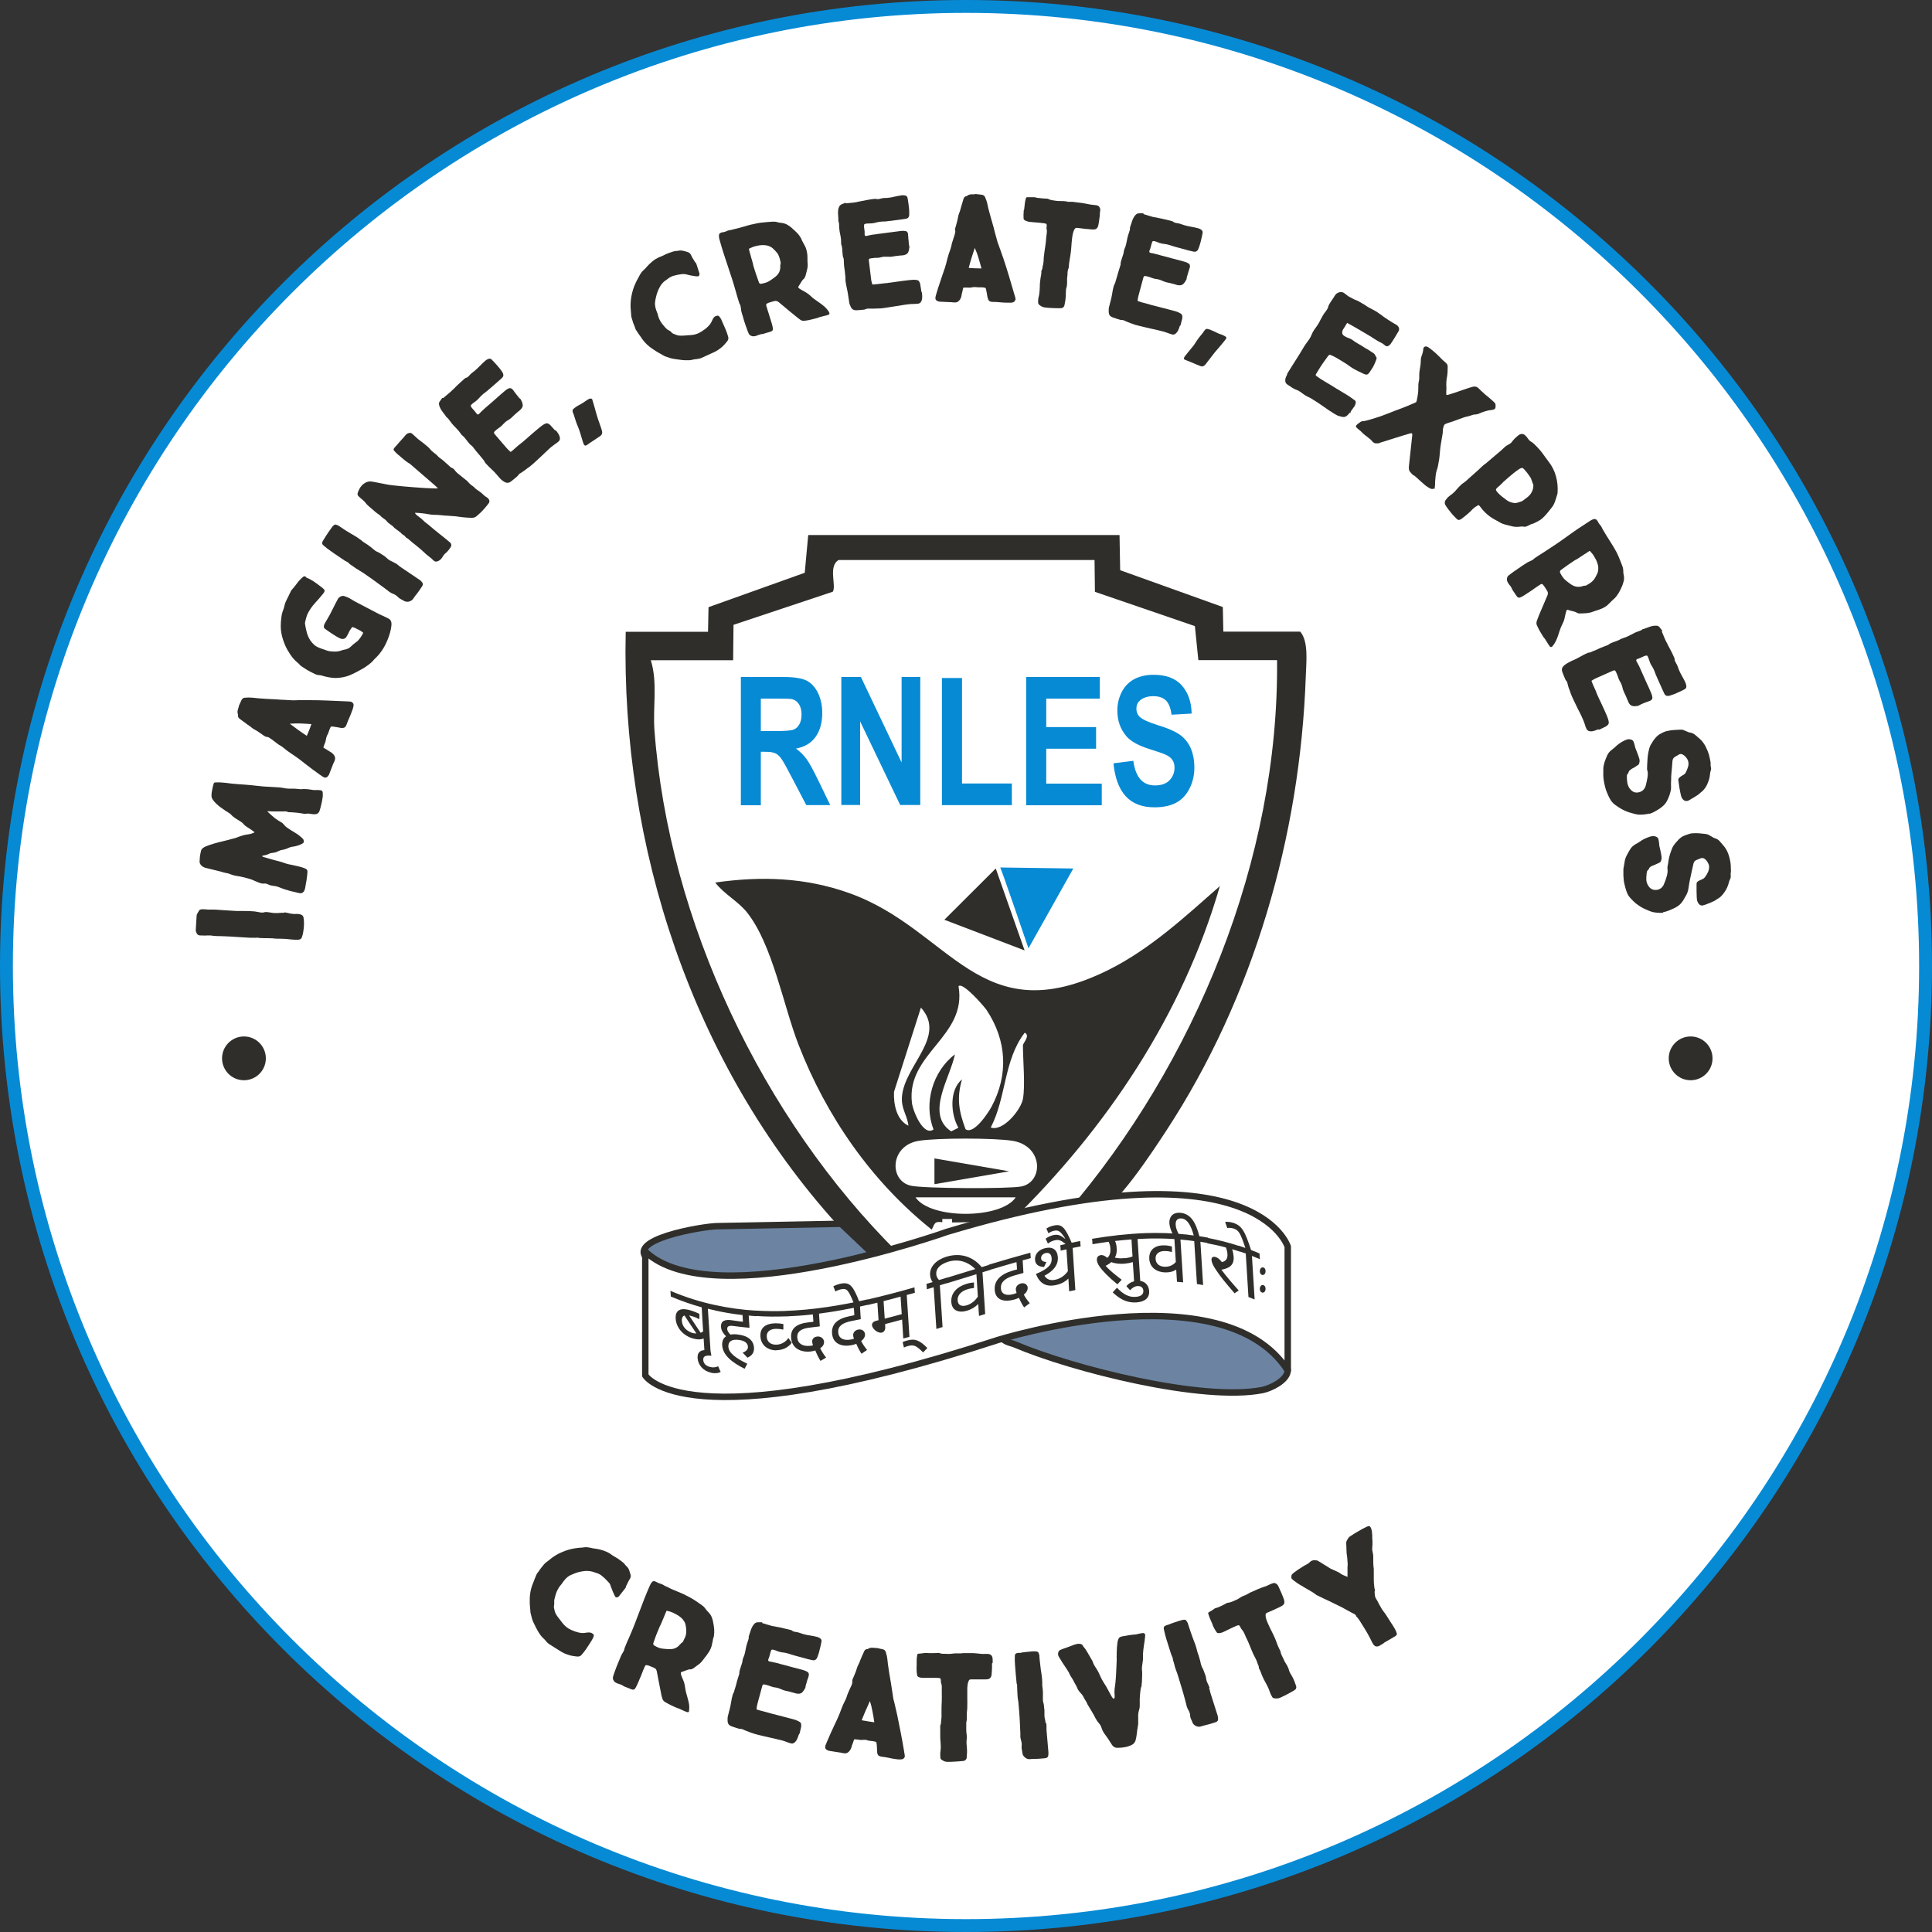 <?xml version="1.0" encoding="UTF-8"?>
<svg id="Layer_1" xmlns="http://www.w3.org/2000/svg" version="1.1" viewBox="0 0 150 150">
  <rect x="0" y="0" width="150" height="150" fill="#333333" stroke="none"/>
  <!-- Generator: Adobe Illustrator 29.0.0, SVG Export Plug-In . SVG Version: 2.1.0 Build 186)  -->
  <defs>
    <style>
      .st0 {
        stroke-linejoin: round;
      }

      .st0, .st1 {
        fill: #fff;
      }

      .st0, .st2 {
        stroke: #2f2e2a;
        stroke-width: .5px;
      }

      .st3 {
        fill: none;
      }

      .st2 {
        fill: #6c84a2;
        stroke-miterlimit: 10;
      }

      .st4 {
        fill: #078ad4;
      }

      .st5 {
        fill: #2f2e2a;
      }
    </style>
  </defs>
  <g>
    <path class="st1" d="M75,149.5C33.92,149.5.5,116.08.5,75S33.92.5,75,.5s74.5,33.42,74.5,74.5-33.42,74.5-74.5,74.5Z"/>
    <path class="st4" d="M75,1c40.8,0,74,33.2,74,74s-33.2,74-74,74S1,115.8,1,75,34.2,1,75,1M75,0C33.58,0,0,33.58,0,75s33.58,75,75,75,75-33.58,75-75S116.42,0,75,0h0Z"/>
  </g>
  <g>
    <rect class="st3" x="44.19" y="41.55" width="61.62" height="65.52"/>
    <g>
      <path class="st2" d="M68.65,97.04c-4.22,1.49-14.43,3.51-18.18.85-2.3-1.63,4.2-2.69,5.22-2.69l10.81-.21,2.15,2.06Z"/>
      <path class="st2" d="M77.73,103.62c5.86-.94,13.79-3.34,19.29-.27.92.51,3.05,2.01,2.95,3.12-.09.73-1.32,1.32-1.95,1.45-4.63.92-14.76-1.64-19.2-3.53-.42-.18-.99-.18-1.09-.76Z"/>
    </g>
    <path class="st5" d="M67.75,97.68l-2.78-2.64c-11.22-12.43-16.76-29.28-16.39-45.99h6.39l.04-1.91,7.47-2.67.27-2.93h24.17l.05,2.73,7.97,2.86.04,1.91h5.97c.67.77.46,2.43.43,3.48-.43,12.39-4.06,24.93-10.84,35.28-.83,1.26-4.15,6.42-5.42,6.29-.3-.03-1.65.12-2.34.1,10.01-11.65,16.53-27.49,16.37-42.94h-6.11l-.27-2.64-7.76-2.66-.03-2.47h-19.87c-.83.48-.16,1.99-.45,2.46l-7.71,2.57-.03,2.75h-6.39c.54,1.75.15,3.61.28,5.42,1.1,14.84,8.39,30.17,18.9,40.58"/>
    <path class="st5" d="M73.31,94.91c-.73-.1-.7-.02-.97.56-4.68-3.74-8.19-8.8-10.35-14.38-1.18-3.05-2-7.7-3.96-10.21-.72-.92-1.8-1.44-2.5-2.36,3.58-.51,7-.4,10.43.83,7.88,2.82,10.1,10.93,20.11,5.95,3.23-1.61,5.97-4.15,8.64-6.5-2.89,10-8.81,18.82-16.2,26.03l-4.36.08h-.83ZM74.98,87.68c.62.42,1.73-1.25,2-1.75,1.34-2.5,1.18-5.16-.38-7.51-.22-.32-1.87-2.21-2.18-1.85.68,3.93-4.06,5.19-3.62,9.04.07.64.89,2.65,1.68,2.08-.79-2.02-.07-4.52,1.66-5.83-.37,1.83-2.32,4.65-.29,5.98l.56-.28c-.6-1.05-.73-2.92.28-3.76-.43,1.47-.24,2.49.28,3.89ZM70.53,87.4c-.1-.87-.58-1.3-.5-2.28.22-2.45,3.49-4.65,1.47-6.89l-2.09,6.54c-.04.94.18,2.18,1.12,2.63ZM79.42,85.32c.19-1.04,0-2.99,0-4.17,0-.16.6-.75.14-.97-1.64,2.12-1.42,5.02-2.64,7.36.97.34,2.36-1.41,2.5-2.22ZM71.29,88.58c-2.21.39-2.27,3.11-.56,3.48,1.01.22,7.52.25,8.55.06,1.74-.33,1.74-3.12-.62-3.54-1.36-.24-6.01-.24-7.37,0ZM78.86,92.96h-7.78c1.15,1.72,6.66,1.7,7.78,0Z"/>
    <polygon class="st5" points="73.32 71.41 77.31 67.43 79.55 73.79 73.32 71.41"/>
    <path class="st4" d="M77.65,67.35c.05-.04,2.2,6.28,2.2,6.28l3.48-6.2-5.68-.08Z"/>
    <rect class="st1" x="73.16" y="94.64" width=".76" height="1.45"/>
    <path class="st0" d="M50.1,97.17v9.62s3.03,5.17,27.3-2.73c0,0,17.52-5.52,22.58,2.34v-9.61s-2.53-8.33-26.45-1.15c0,0-18.2,6.49-23.42,1.54Z"/>
    <polygon class="st5" points="72.55 89.94 78.35 90.94 72.55 91.94 72.55 89.94 72.55 89.94"/>
    <g>
      <path class="st4" d="M57.52,62.5v-9.94h3.28c.82,0,1.42.09,1.8.27.37.18.67.5.9.95.22.46.34.98.34,1.57,0,.75-.17,1.36-.51,1.85-.34.49-.85.79-1.53.92.34.25.62.53.83.83.22.3.51.84.89,1.62l.94,1.94h-1.86l-1.13-2.16c-.4-.77-.67-1.26-.82-1.46s-.3-.34-.47-.41c-.17-.08-.43-.11-.79-.11h-.32v4.15h-1.56ZM59.08,56.76h1.15c.75,0,1.21-.04,1.4-.12.19-.08.33-.22.44-.42s.16-.45.16-.75c0-.33-.07-.61-.21-.81-.14-.21-.33-.34-.59-.39-.13-.02-.51-.03-1.14-.03h-1.22v2.52Z"/>
      <path class="st4" d="M65.32,62.5v-9.94h1.52l3.16,6.64v-6.64h1.45v9.94h-1.56l-3.11-6.49v6.49h-1.45Z"/>
      <path class="st4" d="M73.13,62.5v-9.86h1.56v8.19h3.87v1.68h-5.43Z"/>
      <path class="st4" d="M79.67,62.5v-9.94h5.72v1.68h-4.16v2.21h3.87v1.68h-3.87v2.71h4.31v1.68h-5.87Z"/>
      <path class="st4" d="M86.47,59.26l1.52-.19c.09.66.28,1.14.56,1.45s.66.46,1.13.46c.5,0,.88-.14,1.13-.41.25-.27.38-.59.38-.96,0-.24-.05-.44-.16-.6-.11-.17-.29-.31-.56-.43-.18-.08-.6-.23-1.25-.43-.84-.27-1.42-.59-1.76-.98-.47-.55-.71-1.21-.71-2,0-.51.11-.98.33-1.42.22-.44.54-.78.96-1.01.42-.23.93-.35,1.52-.35.97,0,1.7.27,2.19.82.49.55.75,1.28.77,2.19l-1.56.09c-.07-.51-.21-.88-.43-1.1-.22-.22-.55-.34-.99-.34s-.81.12-1.06.36c-.17.15-.25.36-.25.62,0,.24.08.44.23.6.2.21.67.43,1.43.67.76.23,1.32.47,1.68.72s.65.58.85,1.01.31.96.31,1.58c0,.57-.12,1.1-.37,1.6-.25.5-.59.87-1.04,1.11-.45.24-1.01.36-1.68.36-.98,0-1.72-.29-2.25-.87-.52-.58-.83-1.43-.94-2.54Z"/>
    </g>
    <g>
      <path class="st5" d="M55.58,101.75c-.21-.04-.41-.09-.62-.14.07,1.12.14,2.24.21,3.36-.16-.04-.32-.08-.48-.12-.02-.31-.04-.62-.06-.93-.23.09-.51.1-.89-.02-.75-.24-1.24-.86-1.28-1.51-.05-.75.47-.88,1.23-.63.24.08.44.16.61.25,0,.14,0,.27,0,.41-.18-.09-.36-.17-.54-.22-.09-.03-.18-.05-.26-.07.3.46.6.91.9,1.35.07-.03.14-.07.19-.11-.04-.62-.08-1.24-.11-1.87-.8-.22-1.6-.5-2.4-.84,0-.15-.02-.29-.03-.44,1.17.5,2.33.86,3.5,1.11,0,.14.02.29.03.43ZM52.94,102.56c.03.44.35.77.79.92.12.04.23.05.34.05-.31-.46-.62-.92-.93-1.4-.14.06-.22.2-.2.43ZM55.95,106.52c-.2.1-.47.13-.77.05-.59-.14-.98-.59-1.02-1.13-.03-.51.31-.72,1-.59.02.14.04.27.07.41-.45-.05-.65.04-.63.33.02.3.24.47.53.54.23.06.41.04.63-.05.06.14.12.29.19.43ZM57.67,105.01c.27-.09.41-.26.4-.45-.02-.27-.23-.47-.71-.53-.55-.07-.83.12-.81.53.03.48.56.88,1.47,1.32-.07.13-.14.26-.21.39-.96-.48-1.68-1.04-1.74-1.81-.02-.34.09-.57.3-.71-.23-.23-.38-.47-.39-.73-.03-.44.26-.61.88-.51.27.04.55.08.82.11-.01-.17-.02-.35-.03-.52-.72-.08-1.44-.2-2.16-.36,0-.14-.02-.29-.03-.43,1.09.24,2.17.39,3.26.45,0,.14.02.28.03.43-.21-.01-.41-.03-.62-.05l.06.95c-.41-.04-.83-.08-1.24-.14-.35-.05-.5.02-.49.24.01.15.13.32.26.43.18-.04.39-.04.62,0,.81.1,1.17.52,1.2,1,.02.34-.1.61-.51.79-.12-.13-.24-.26-.36-.38ZM58.67,102.18c0-.14-.02-.29-.03-.43.81.05,1.62.06,2.43.03,0,.14.02.28.03.42-.81.03-1.62.03-2.43-.03ZM60.27,104.84c-.66,0-1.19-.4-1.23-1.07-.05-.72.45-1.02,1.17-1.03.23,0,.43.02.61.06,0,.14,0,.29,0,.43-.18-.04-.35-.06-.56-.06-.45,0-.76.21-.73.62.02.36.27.61.72.61.43,0,.78-.24.96-.52.09.12.17.25.26.37-.26.36-.67.57-1.19.58ZM63.71,105.67c-.17-.27-.31-.57-.41-.82-.11.04-.22.06-.37.08-.71.08-1.46-.22-1.51-1.08-.04-.73.44-1.09,1.4-1.19.11-.01.22-.02.33-.04-.01-.19-.02-.38-.04-.57-.71.08-1.41.13-2.12.16,0-.14-.02-.28-.03-.43,1.08-.04,2.16-.14,3.23-.3,0,.14.02.28.03.42-.21.03-.42.06-.63.09.02.33.04.66.06.99-.25.03-.49.06-.74.09-.7.07-1.04.31-1.01.77.03.47.42.71.99.65.07,0,.15-.02.23-.04-.03-.09-.05-.17-.06-.26-.02-.23.13-.39.38-.42.29-.04.52.16.54.4.01.2-.09.37-.3.51.12.24.25.45.46.72-.15.09-.29.18-.44.26ZM66.89,105.11c-.17-.26-.31-.54-.41-.78-.1.05-.22.08-.37.11-.71.14-1.46-.08-1.51-.93-.05-.72.44-1.14,1.4-1.33.11-.02.22-.04.33-.07-.01-.19-.02-.38-.04-.57-.71.14-1.41.27-2.12.37,0-.14-.02-.28-.03-.42,1.08-.16,2.16-.36,3.23-.61,0,.14.02.28.03.42-.21.05-.42.09-.63.14.02.33.04.65.06.98-.25.05-.49.1-.74.15-.7.14-1.05.41-1.01.87.03.47.42.67.99.56.07-.01.15-.04.23-.06-.03-.08-.05-.17-.06-.25-.01-.23.13-.4.38-.46.29-.06.52.11.54.36.01.2-.1.38-.3.53.12.23.25.43.46.69-.15.1-.29.2-.44.3ZM66.28,101.16c-.4-.99-.53-1.14-.93-1.07-.17.03-.35.1-.49.18-.05-.13-.11-.27-.16-.4.16-.09.39-.17.59-.21.7-.13.94.17,1.43,1.41-.15.03-.29.06-.44.09ZM70.4,100.54c.07,1.08.14,2.17.21,3.25-.16.05-.32.09-.48.13-.03-.49-.06-.98-.09-1.47-.44.12-.88.24-1.32.35,0,.07,0,.15.01.22.02.26-.11.4-.26.44-.3.08-.75-.28-.77-.58,0-.14.08-.28.35-.34.05-.01.1-.03.16-.04-.03-.45-.06-.91-.09-1.36-.25.06-.5.12-.75.18,0-.14-.02-.28-.03-.42,1.22-.28,2.44-.6,3.66-.95,0,.14.02.28.03.42-.21.06-.41.12-.62.17ZM69.92,100.67c-.44.12-.88.24-1.32.35.03.45.06.91.09,1.36.44-.11.88-.23,1.32-.35-.03-.45-.06-.9-.09-1.36ZM70.08,104.2c.1-.05.22-.09.34-.12.64-.18.99-.01,1.58.58-.11.11-.22.23-.33.34-.54-.54-.74-.62-1.19-.49-.11.03-.21.07-.3.11-.03-.14-.07-.28-.1-.42ZM72.97,99.79c.07,1.08.14,2.16.21,3.24-.16.05-.32.1-.48.15-.07-1.08-.14-2.16-.21-3.24-.18.05-.35.11-.53.16,0-.14-.02-.28-.03-.42.16-.05.32-.09.48-.14-.11-.15-.18-.31-.2-.55-.04-.63.46-1.17,1.27-1.42,1.16-.35,2.14.05,2.76.84-.16.05-.33.1-.49.15-.63-.64-1.38-.83-2.13-.6-.61.19-.96.53-.93.95.01.23.12.37.22.47.22-.06.43-.13.65-.2,0,.14.02.28.03.42-.21.06-.41.12-.62.19ZM76.9,98.59c-.21.06-.41.12-.62.19.07,1.08.14,2.16.21,3.24-.16.05-.32.1-.48.15-.02-.31-.04-.62-.06-.93-.22.23-.51.41-.86.52-.66.2-1.19-.01-1.23-.67-.05-.7.45-1.19,1.17-1.41.22-.07.42-.1.59-.11,0,.14,0,.29,0,.43-.17.02-.34.04-.54.11-.45.14-.76.45-.73.85.02.35.27.52.72.38.35-.11.65-.36.85-.67-.04-.58-.07-1.16-.11-1.74-.77.24-1.54.47-2.31.71,0-.14-.02-.28-.03-.42,1.14-.35,2.27-.7,3.41-1.04,0,.14.02.28.03.42ZM79.52,101.52c-.17-.25-.31-.52-.41-.76-.11.05-.22.1-.37.14-.71.2-1.46.09-1.51-.76-.05-.71.44-1.21,1.4-1.49.11-.03.22-.06.33-.09-.01-.19-.02-.38-.04-.57-.71.2-1.41.41-2.12.62,0-.14-.02-.28-.03-.42,1.08-.33,2.16-.64,3.23-.93,0,.14.02.28.03.42-.21.06-.42.12-.63.17.02.33.04.65.06.98-.25.07-.49.14-.74.21-.7.2-1.04.52-1.01.98.03.47.42.61.99.45.07-.02.15-.05.23-.08-.03-.08-.05-.16-.06-.25-.02-.23.13-.41.38-.49.29-.08.52.08.54.32.01.19-.1.39-.3.55.12.22.25.41.46.66-.15.11-.29.22-.44.33ZM83.28,96.9c.07,1.09.14,2.17.21,3.26-.16.03-.32.07-.48.1-.02-.33-.04-.66-.06-.99-.21.21-.52.4-.92.49-.76.18-1.29-.06-1.6-.85,1-.41,1.25-.77,1.22-1.21-.02-.32-.19-.48-.48-.41-.22.06-.35.22-.34.41.01.18.17.26.41.29-.06.13-.12.25-.18.38-.48-.02-.68-.24-.7-.56-.03-.41.25-.77.77-.9.6-.15.96.13,1,.69.04.58-.3,1.06-1.04,1.45.22.32.49.39.88.3.39-.09.72-.34.94-.66-.04-.56-.07-1.13-.11-1.69-.15.03-.3.07-.45.1,0-.14-.02-.28-.03-.42.52-.12,1.03-.23,1.55-.33,0,.14.02.28.03.42-.21.04-.41.08-.62.12ZM82.77,96.62c-.43-.36-.59-.39-.89-.32-.19.04-.37.14-.52.25-.06-.13-.12-.25-.18-.38.17-.12.37-.22.57-.27.38-.09.58,0,.93.27,0,0,.02-.01.02-.02-.38-.58-.55-.67-.88-.59-.14.03-.27.09-.42.19-.05-.12-.11-.25-.16-.37.16-.1.35-.18.54-.22.66-.16.9.11,1.44,1.36-.15.03-.29.06-.44.1ZM86.76,99.72c-.64-.52-1.16-1.04-1.4-1.4-.13-.18-.19-.35-.2-.5-.01-.21.1-.34.3-.37.17-.03.34.06.51.21.21-.18.26-.45.24-.72-.01-.22-.07-.41-.14-.53-.42.06-.83.12-1.25.19,0-.14-.02-.28-.03-.42,1.37-.23,2.75-.39,4.12-.44,0,.14.02.28.03.43-.21,0-.41.02-.62.03.07,1.1.14,2.2.21,3.29-.16,0-.32.02-.48.03-.03-.51-.06-1.02-.1-1.53-.2.06-.41.1-.63.12-.32.03-.7.01-1.04-.12-.11.1-.26.2-.44.29.31.35.74.69,1.25,1.08-.11.12-.23.24-.34.36ZM87.3,97.69c.23-.02.43-.06.63-.14-.03-.44-.06-.88-.08-1.32-.43.03-.86.07-1.28.12.08.16.12.35.13.59.02.26-.03.5-.14.7.25.06.47.07.74.04ZM88.21,101.12c-.7.04-1.25-.24-1.82-.78.11-.12.22-.24.33-.36.51.53.93.74,1.44.71.42-.03.62-.19.61-.47-.01-.23-.16-.38-.44-.37-.23.01-.41.13-.59.32-.1-.1-.19-.2-.29-.31.21-.25.47-.39.86-.42.55-.03.88.32.91.8.03.52-.32.84-1.01.88ZM92.27,96.3c-.21-.02-.41-.04-.62-.06.07,1.11.14,2.22.21,3.32-.16-.01-.32-.03-.48-.04-.02-.32-.04-.63-.06-.95-.22.15-.51.23-.86.22-.66-.02-1.19-.38-1.23-1.05-.04-.71.45-1.07,1.17-1.05.22,0,.42.04.59.09,0,.14,0,.29,0,.43-.17-.05-.34-.08-.54-.08-.45-.01-.76.21-.73.61.02.36.27.6.72.61.35.01.65-.13.85-.37-.04-.59-.07-1.18-.11-1.78-.77-.05-1.54-.06-2.31-.03,0-.14-.02-.28-.03-.43,1.14-.04,2.27,0,3.41.12,0,.14.02.29.03.43ZM93.2,96.43c.07,1.11.14,2.23.21,3.34-.16-.03-.32-.05-.48-.08-.07-1.11-.14-2.22-.21-3.33-.18-.02-.35-.05-.53-.07,0-.14-.02-.29-.03-.43.17.02.35.04.52.06-.23-.85-.53-1.28-.94-1.32-.34-.03-.48.17-.46.5.01.23.11.48.25.74-.16-.01-.32-.02-.48-.03-.15-.29-.24-.58-.26-.83-.03-.51.27-.86.84-.82.81.07,1.2.72,1.49,1.82.22.03.44.07.66.11l.03.43c-.21-.04-.41-.08-.62-.11ZM96.18,100.19c-.11.07-.22.15-.33.22-.66-.77-1.14-1.34-1.47-1.86-.22-.33-.3-.54-.32-.72-.01-.19.09-.29.3-.24.17.04.34.18.51.4.32-.08.45-.28.43-.61-.01-.18-.06-.4-.13-.53-.48-.13-.95-.23-1.43-.32,0-.14-.02-.29-.03-.43.84.16,1.69.37,2.53.65,0,.14.02.29.03.43-.2-.07-.41-.13-.61-.19.07.19.1.37.12.59.04.66-.35.89-.95,1,.35.48.85,1.06,1.35,1.62ZM97.2,97.5c.07,1.13.14,2.26.21,3.39-.16-.06-.32-.13-.48-.19-.07-1.13-.14-2.25-.21-3.38-.18-.06-.35-.12-.53-.18,0-.14-.02-.29-.03-.43.18.06.35.12.53.18-.39-1.17-.52-1.38-.92-1.51-.17-.05-.35-.06-.49-.04-.05-.16-.11-.31-.16-.47.16-.02.39,0,.59.06.7.21.94.64,1.42,2.12.22.08.44.17.66.27,0,.15.02.29.03.44-.21-.09-.41-.17-.62-.25Z"/>
      <path class="st5" d="M97.81,98.7c0-.08.02-.15.06-.21.04-.06.1-.09.16-.09.07,0,.13.03.17.09.04.06.06.13.06.2s-.02.15-.06.21c-.04.06-.1.09-.17.09-.06,0-.11-.03-.16-.09-.04-.06-.06-.13-.06-.21ZM97.81,100.07c0-.08.02-.15.06-.21.04-.06.1-.09.16-.09.07,0,.13.03.17.09.04.06.06.13.06.2s-.02.15-.06.21c-.04.06-.1.09-.17.09-.06,0-.11-.03-.16-.09-.04-.06-.06-.13-.06-.21Z"/>
    </g>
  </g>
  <g>
    <circle class="st3" cx="75" cy="75" r="51.53"/>
    <path class="st5" d="M22.06,70.84c.12,0,.24.03.36.06s.24.05.37.06c.05,0,.1,0,.14,0,.05,0,.1-.01.16,0,.14,0,.25.03.34.08.09.04.14.14.15.3.01.09.02.17.02.25,0,.08,0,.16,0,.25,0,.14-.03.3-.05.47s-.06.32-.11.45c-.04.13-.13.19-.29.2-.06,0-.13,0-.19,0-.06,0-.13,0-.19-.01-.12,0-.24-.02-.36-.03-.12-.01-.24-.03-.37-.03-.12,0-.24-.01-.35-.01s-.23,0-.35-.01c-.03,0-.06,0-.09-.01-.03,0-.06,0-.09-.01-.15,0-.3-.01-.45-.01-.15,0-.3,0-.45-.01-.06,0-.13,0-.2-.02s-.13,0-.2,0c-.09,0-.18,0-.28,0-.1,0-.19,0-.29-.01-.28-.02-.56-.03-.84-.05-.28-.02-.56-.04-.84-.05-.18,0-.35-.02-.52-.02-.17,0-.34,0-.5-.02l-.23-.03c-.11,0-.22,0-.32,0-.1.01-.21.01-.33,0-.04,0-.08,0-.13,0s-.09,0-.13-.02c-.08-.01-.14-.07-.19-.17-.05-.1-.07-.18-.06-.26l.06-.99c0-.14.03-.22.06-.26s.07-.11.13-.22c.04-.08.11-.11.22-.11.08-.01.16-.01.23,0,.08,0,.15.01.23.02.08,0,.16,0,.24,0s.16,0,.25,0c.16,0,.32.02.47.03s.31.02.47.03l.84.05c.2,0,.4,0,.59,0s.39,0,.59.02c.12,0,.24.02.35.04s.23.04.34.06h.04c.06.01.12,0,.17-.01.05-.02.11-.03.16-.03.12,0,.24.02.36.04.12.02.25.04.36.04.11,0,.23,0,.34-.01.12-.01.23-.02.34,0Z"/>
    <path class="st5" d="M24.95,61.37s.07.03.08.07c.02.04.03.09.03.14,0,.05,0,.11,0,.16,0,.05,0,.09,0,.11-.01.08-.03.16-.04.23-.01.08-.02.15-.04.22-.02.11-.05.22-.08.34-.03.12-.06.23-.1.34-.07.17-.2.25-.41.24-.11,0-.22-.02-.32-.04-.1-.02-.21-.02-.32,0-.03,0-.08,0-.15,0-.18-.03-.36-.06-.54-.08-.18-.02-.36-.03-.54-.04-.03,0-.06,0-.11,0-.03,0-.06-.02-.09-.03-.03-.01-.05-.02-.09-.03-.04,0-.1-.01-.18,0-.21,0-.42,0-.62,0-.2,0-.4,0-.61-.02,0,0-.02,0-.02,0,0,0-.02,0-.02,0v.04c.16.16.33.31.5.45.17.14.36.26.55.37.09.05.16.11.22.19s.12.14.2.2c.21.15.42.28.64.41.22.13.42.28.6.46.04.03.06.07.08.12.02.05.02.1.01.15,0,.04-.03.07-.05.09-.03.02-.06.04-.1.06-.1.05-.2.1-.31.13-.11.03-.22.06-.34.08-.14.01-.28.05-.42.12-.14.06-.28.11-.43.13-.07.01-.13.03-.19.05-.06.03-.12.05-.19.08-.11.06-.22.09-.34.1s-.24.03-.35.09c-.07.04-.16.07-.25.09-.09.01-.18.04-.26.06,0,.03.02.06.04.06.02,0,.04.02.07.03.23.07.46.13.7.2.24.06.47.13.71.19.1.04.19.07.29.1s.19.06.3.08c.06.01.16.03.29.06s.26.06.4.09c.14.03.27.07.39.11.12.04.2.08.24.11.07.04.1.12.09.23-.01.16-.03.32-.05.48-.02.16-.05.31-.08.47-.01.07-.03.15-.04.24s-.04.17-.07.24c-.03.07-.08.13-.14.17-.06.04-.15.05-.26.03-.11-.02-.22-.05-.33-.08-.11-.03-.23-.05-.35-.08-.15-.04-.29-.08-.44-.13-.14-.05-.29-.1-.43-.16-.04-.01-.07-.03-.1-.04-.03,0-.07-.02-.1-.03-.11-.02-.21-.04-.32-.05-.1-.01-.2-.04-.31-.09-.07-.04-.14-.06-.22-.08-.05,0-.09-.01-.14,0-.05,0-.09,0-.13,0-.16-.03-.33-.09-.52-.18-.19-.09-.36-.16-.52-.2-.22-.07-.45-.12-.69-.17-.08-.01-.16-.03-.24-.04s-.16-.03-.24-.05c-.1-.03-.2-.06-.3-.1-.1-.04-.19-.07-.29-.08-.1-.02-.2-.04-.29-.07-.09-.03-.19-.06-.29-.08-.18-.05-.35-.09-.53-.13-.17-.04-.35-.08-.53-.13-.1-.04-.19-.08-.26-.15-.07-.06-.13-.15-.16-.25,0-.03-.01-.09,0-.17s.01-.17.02-.26c0-.09.02-.18.04-.26.02-.08.03-.14.04-.19.02-.11.08-.2.17-.26.11-.08.27-.15.48-.22.21-.07.43-.14.67-.2s.47-.12.69-.17c.23-.06.41-.11.56-.15.09-.02.19-.05.28-.09.09-.04.19-.07.28-.1.17-.06.34-.1.53-.12s.36-.08.51-.16c-.1-.08-.2-.16-.31-.23-.1-.07-.21-.14-.31-.2-.1-.07-.18-.13-.23-.2-.05-.06-.11-.12-.19-.17-.08-.06-.16-.11-.25-.16s-.17-.11-.26-.17c-.08-.05-.15-.11-.21-.17-.06-.07-.12-.13-.2-.18-.21-.13-.44-.28-.67-.45-.24-.17-.43-.36-.58-.55-.09-.11-.14-.23-.14-.36,0-.13.01-.26.04-.39.02-.09.04-.17.05-.26.02-.08.04-.17.07-.26.02-.09.07-.13.14-.12.26-.02.53,0,.81.03.27.04.55.07.82.09.27.02.53.04.8.06.27.02.53.05.8.08.33.04.67.07,1.01.08.16.01.33.02.5.03.17,0,.33.02.49.05.09.02.17.03.24.04.07.01.16.02.25.02.12,0,.25,0,.37,0,.12,0,.25.02.37.03.11.02.24.02.38,0,.27,0,.53.03.79.08.09,0,.18,0,.28,0,.1,0,.2,0,.29.02Z"/>
    <path class="st5" d="M27.32,54.53c.06.02.1.06.12.12s.02.12,0,.19c-.01.07-.03.13-.05.2-.02.06-.04.12-.06.16-.06.18-.14.36-.21.53-.08.17-.15.34-.21.52-.05.13-.11.21-.18.24-.07.03-.17.04-.29.02-.03,0-.08-.01-.16-.03-.07-.01-.15-.03-.23-.04-.08-.01-.15-.02-.22-.03-.07,0-.11,0-.13,0l-.02.02c-.04.08-.08.16-.11.25-.03.09-.06.17-.09.25-.01.04-.03.07-.05.1s-.04.07-.05.1c-.04.1-.06.2-.08.3-.01.1-.04.2-.08.28l-.09.24s-.02.07-.02.08c0,.02.05.05.14.1s.14.08.16.1c.07.05.15.1.24.15s.16.1.22.17c.06.07.11.14.13.22.03.08.02.18-.02.29-.02.06-.04.11-.07.16-.03.05-.05.1-.07.16l-.3.77s-.03.05-.06.09c-.09.12-.19.16-.31.12-.05-.02-.17-.09-.35-.22-.18-.13-.38-.27-.59-.43-.21-.16-.41-.31-.6-.46s-.33-.26-.41-.32c-.2-.15-.41-.29-.62-.43-.21-.14-.42-.29-.6-.45-.07-.06-.16-.12-.26-.18-.07-.03-.14-.08-.23-.15l-.26-.2c-.09-.07-.17-.13-.25-.18s-.14-.1-.2-.11c-.02,0-.05-.01-.08-.02s-.05,0-.08-.01c-.05-.02-.1-.05-.15-.08-.05-.03-.09-.07-.14-.1-.09-.06-.18-.12-.26-.18-.08-.06-.18-.12-.28-.17-.11-.06-.21-.12-.3-.2-.09-.08-.19-.15-.29-.21-.11-.08-.22-.16-.31-.23-.09-.07-.2-.14-.31-.23-.1-.07-.14-.17-.12-.31-.04-.11-.05-.22-.03-.33.03-.11.06-.22.1-.33h-.02s.22-.48.22-.48c.06-.11.14-.17.25-.18.2-.02.41-.02.62,0s.42.05.63.06c.27.02.54.04.82.05s.54.03.82.05c.13,0,.27.01.4.02.13,0,.27.02.4.02h.22c.18-.01.36-.01.54-.01.18,0,.36,0,.54,0,.48,0,.96.01,1.42.03s.94.04,1.41.06c.05,0,.13,0,.24.01.11,0,.2.02.25.04ZM24.17,56.22c-.27-.02-.55-.04-.84-.05s-.57,0-.83.02c.21.16.43.32.65.48.22.16.44.31.67.46.06-.15.12-.29.18-.43s.11-.29.16-.44l.02-.04Z"/>
    <path class="st5" d="M30.11,48s.08.04.11.06.06.04.09.09c.07.09.1.23.08.41-.02.18-.05.37-.11.57s-.12.39-.2.57c-.08.18-.14.32-.19.41-.08.16-.18.31-.29.47s-.22.29-.34.41c-.04.04-.07.07-.11.11-.04.04-.07.07-.11.11-.11.14-.26.28-.45.42s-.36.25-.51.33c-.34.19-.66.36-.96.48s-.66.19-1.04.2c-.2,0-.39-.02-.58-.06s-.38-.08-.57-.14l-.1-.02c-.15,0-.29-.04-.4-.1-.12-.06-.24-.12-.36-.18-.11-.06-.23-.12-.33-.19s-.22-.14-.32-.21c-.06-.04-.12-.09-.17-.15-.05-.06-.11-.12-.18-.17-.19-.16-.37-.36-.53-.6s-.3-.48-.41-.74c-.11-.26-.2-.53-.26-.8-.06-.28-.08-.54-.07-.79,0-.15.02-.33.04-.53s.06-.37.11-.5c.06-.15.11-.3.14-.45s.09-.3.17-.45c.06-.11.11-.23.17-.34.05-.11.11-.23.16-.34.02-.04.04-.06.05-.07.15-.17.29-.34.42-.52.13-.18.28-.34.46-.49.03-.02.05-.04.08-.05s.05-.01.09,0c.02.01.04.03.06.05.02.02.03.04.05.05.04.02.09.04.13.06.05.01.09.03.13.06.16.08.33.19.49.31s.32.24.48.36c.06.05.11.1.15.15.03.05.03.12-.02.2-.03.05-.05.08-.07.1-.2.25-.41.49-.63.73-.22.24-.4.5-.55.78-.05.1-.09.2-.12.31s-.06.22-.09.33c-.02.08-.03.16-.01.24.01.08.03.16.04.24.03.14.06.28.1.42.04.14.09.27.16.41.06.12.15.25.27.38.12.13.24.23.36.29.12.06.24.11.36.15s.25.08.37.13c.11.04.21.06.32.07.11.01.22.02.33.02.21,0,.4-.04.57-.11l.17-.04c.19-.03.35-.1.48-.22.12-.12.26-.24.41-.35.11-.07.21-.17.3-.29.09-.13.17-.25.23-.36.02-.04.03-.07.03-.09,0-.02-.02-.04-.06-.06-.09-.07-.19-.13-.3-.18-.11-.05-.21-.11-.31-.16h-.05s-.08-.05-.1-.05c-.02,0-.04.03-.08.08-.04.05-.08.11-.12.17-.03.06-.07.13-.1.19h.01c-.06.1-.11.19-.15.27-.04.08-.09.14-.15.17-.06.04-.12.05-.2.05-.08,0-.18-.04-.31-.11-.05-.03-.12-.07-.21-.12-.09-.06-.19-.12-.28-.18-.1-.06-.19-.13-.28-.19-.09-.06-.16-.11-.2-.14-.11-.07-.16-.14-.16-.21,0-.06.02-.15.08-.26.06-.11.12-.22.19-.33.07-.11.13-.22.19-.33.11-.21.21-.41.31-.61.1-.2.2-.4.31-.6.04-.09.12-.16.21-.21s.2-.07.3-.04c.14.05.28.1.41.17.07.04.14.08.2.12.06.04.13.08.2.12l1.74.91c.14.07.29.15.44.21.15.07.29.14.44.21Z"/>
    <path class="st5" d="M30.72,43.73c.07.05.14.1.21.16.06.05.13.11.21.16l1.45.98c.09.06.16.14.21.22.05.08.04.18-.04.29l-.19.28c-.08.12-.16.23-.25.34-.09.11-.17.21-.24.33-.08.11-.19.18-.34.22-.15.03-.28,0-.4-.07-.05-.04-.11-.07-.16-.09-.05-.03-.11-.06-.16-.09-.05-.04-.1-.08-.14-.12-.04-.05-.09-.09-.14-.12-.07-.05-.15-.09-.23-.12-.08-.03-.16-.07-.23-.12-.07-.04-.13-.09-.19-.14s-.13-.1-.2-.15c-.28-.21-.55-.41-.83-.61-.28-.2-.56-.39-.84-.59-.09-.06-.19-.12-.29-.18-.1-.06-.19-.12-.29-.18-.05-.04-.1-.07-.16-.11-.05-.04-.1-.08-.16-.11l-.13-.09s-.06-.05-.09-.08-.06-.05-.09-.08c-.05-.03-.09-.06-.14-.08s-.09-.04-.13-.07l-.44-.3c-.2-.13-.4-.27-.61-.42-.21-.14-.4-.29-.58-.45-.08-.07-.11-.14-.1-.2.01-.06.04-.13.09-.2l.08-.12c.04-.08.09-.15.14-.23.05-.08.1-.15.15-.23.05-.08.11-.16.17-.24.06-.08.11-.16.17-.24.08-.08.14-.13.18-.15.04-.01.12,0,.22.05.02,0,.05.02.07.03.02.02.04.03.06.04.15.1.29.19.43.29.14.09.29.18.44.27.12.07.23.14.34.2s.22.13.32.21c.06.04.12.08.17.12.05.04.11.09.16.13.07.05.15.1.23.15s.16.1.23.16c.09.06.17.12.24.19.08.07.16.13.24.19.06.04.12.07.19.1s.13.06.19.1c.05.04.11.07.17.11s.11.07.17.11c.05.04.1.08.15.13.05.05.1.09.15.13.09.06.17.11.27.15s.18.09.27.15Z"/>
    <path class="st5" d="M33.21,34.68s.04.04.06.06c.01.02.03.04.06.06.08.1.16.19.26.27.05.04.1.08.15.12.05.04.1.08.15.12.03.03.06.06.09.09.03.04.06.07.09.09.05.05.11.09.18.14.06.04.12.09.18.14.04.04.08.07.12.11.04.04.07.07.11.1.02.02.04.03.06.05.02.01.04.03.06.05.03.03.06.06.09.09.03.03.06.06.1.09.03.03.07.05.12.07s.08.04.12.07c.04.03.08.08.13.15.05.07.11.13.18.19.12.1.24.2.36.29.12.09.24.19.36.29.05.04.09.09.14.14.04.05.09.1.15.15.04.04.08.07.13.1s.08.06.13.1c.02.02.04.03.05.05.02.02.04.04.06.06.07.06.15.12.23.17.08.05.16.11.23.17l.27.24s.07.05.11.08c.04.03.08.05.12.08.07.06.11.12.13.2.02.08,0,.15-.05.22-.06.08-.12.16-.19.24-.07.08-.13.15-.2.23-.08.1-.17.18-.26.27-.09.08-.18.16-.28.25-.12.11-.28.15-.48.13-.17,0-.33-.02-.49-.03s-.32-.04-.48-.06c-.13-.02-.26-.03-.39-.04s-.26-.01-.4-.03c-.18,0-.36-.02-.53-.04-.17-.02-.35-.03-.53-.03-.11,0-.26-.01-.47-.05s-.37-.06-.49-.07c-.17-.02-.34-.03-.52-.04v.04s.03.04.05.07c.02.02.05.05.08.08.05.04.1.08.16.12.06.04.11.08.17.13.05.04.1.09.14.13.05.05.09.09.14.13.07.06.13.11.2.16.07.05.14.1.2.16.24.21.49.41.74.61.25.19.5.4.74.6l.13.11s.06.1.06.17c0,.06-.03.12-.06.18-.04.06-.08.12-.12.17-.05.05-.09.1-.12.14-.04.05-.08.09-.12.12-.04.03-.08.06-.12.11-.04.05-.08.1-.12.17s-.08.12-.12.17c-.08.09-.17.16-.29.2-.11.05-.22.02-.32-.07-.02-.02-.05-.04-.06-.06-.02-.02-.04-.04-.06-.06-.07-.06-.14-.12-.21-.17-.07-.06-.14-.11-.21-.17-.07-.06-.15-.13-.22-.2-.07-.07-.15-.13-.22-.2-.12-.1-.23-.19-.35-.29-.12-.09-.23-.19-.35-.28-.05-.04-.1-.09-.15-.13-.05-.05-.1-.09-.15-.13-.02-.02-.04-.03-.07-.04-.03-.01-.05-.03-.07-.04-.02-.02-.04-.04-.05-.06-.02-.02-.04-.05-.06-.07-.03-.03-.07-.05-.11-.08-.04-.03-.08-.05-.11-.08-.02-.02-.04-.03-.05-.05s-.03-.04-.05-.05c-.07-.06-.15-.12-.22-.17s-.15-.11-.23-.17c-.03-.03-.06-.05-.08-.08-.03-.03-.05-.05-.08-.08-.05-.04-.1-.08-.16-.12-.06-.04-.11-.08-.16-.12-.05-.04-.09-.08-.12-.12s-.07-.08-.11-.12c-.05-.04-.1-.08-.15-.11-.05-.03-.1-.07-.15-.11-.02-.02-.04-.04-.06-.06s-.04-.04-.06-.06c-.06-.05-.12-.1-.19-.14-.06-.04-.12-.09-.18-.14l-.49-.42c-.05-.05-.11-.1-.16-.15-.05-.05-.1-.11-.14-.17-.07-.08-.16-.17-.25-.24s-.18-.15-.26-.23c-.08-.07-.11-.16-.08-.26.03-.1.07-.19.12-.29.04-.09.1-.18.17-.26.09-.11.22-.21.38-.29.08-.03.17-.05.25-.06.08,0,.16,0,.24.02.21.04.42.07.63.12.21.04.42.08.63.12.06.01.2.03.4.05.2.02.44.04.7.07.26.02.55.05.84.07s.58.04.84.06c.26.01.49.02.68.03s.31,0,.35-.01c-.04-.04-.08-.08-.12-.12-.04-.04-.08-.08-.12-.11l-1.84-1.59-.09-.08s-.07-.05-.11-.06c-.08-.05-.16-.11-.24-.17-.08-.06-.16-.13-.24-.2-.03-.03-.08-.07-.14-.12-.06-.05-.12-.11-.19-.16s-.12-.11-.17-.16-.09-.09-.12-.12c-.08-.09-.08-.17,0-.25.15-.17.29-.33.44-.5.15-.16.3-.33.44-.5.08-.09.17-.14.27-.15.06-.02.1-.02.14,0,.04.01.07.04.12.08.08.07.15.13.22.2.07.07.14.13.21.19.07.06.14.11.21.16.07.05.14.11.21.16.06.05.12.1.18.15.06.05.12.09.17.14Z"/>
    <path class="st5" d="M43.15,33.41c.05.05.1.12.15.19.05.08.1.15.13.24.03.08.05.16.04.24s-.04.15-.12.21c-.08.07-.18.14-.28.21s-.19.14-.28.21c-.13.11-.25.22-.37.34-.12.12-.24.23-.37.35-.14.13-.28.26-.42.39-.14.13-.28.26-.43.38-.03.03-.08.07-.16.12s-.16.12-.24.18c-.08.06-.17.12-.24.17-.08.05-.13.09-.17.11-.02,0-.04.02-.06.04-.04.03-.07.07-.1.11-.03.04-.06.08-.1.11-.08.07-.16.13-.24.2-.08.06-.16.12-.24.19-.16.11-.32.11-.48.02-.07-.04-.13-.08-.19-.13s-.12-.1-.17-.16c-.04-.05-.09-.1-.13-.15-.05-.05-.09-.1-.13-.15-.14-.16-.28-.31-.43-.44s-.29-.29-.43-.44c-.03-.03-.05-.06-.06-.1-.02-.04-.04-.07-.06-.1-.06-.07-.12-.15-.18-.22s-.12-.14-.18-.22l-.19-.22c-.07-.08-.13-.16-.19-.24-.06-.08-.12-.16-.19-.23l-.02-.02c-.07-.04-.13-.09-.18-.16-.07-.08-.14-.17-.21-.26s-.13-.17-.21-.26c-.03-.03-.05-.05-.08-.07-.03-.02-.05-.04-.08-.07-.05-.05-.09-.11-.13-.17-.04-.06-.08-.11-.13-.17-.08-.09-.16-.18-.25-.27-.09-.09-.17-.17-.25-.27-.06-.07-.11-.14-.16-.21-.05-.07-.11-.14-.16-.21-.02-.02-.03-.03-.06-.05s-.04-.03-.06-.05c-.02-.02-.03-.04-.04-.06-.01-.02-.03-.04-.04-.06-.06-.08-.12-.16-.19-.25-.07-.09-.14-.19-.19-.29-.06-.1-.09-.2-.11-.3-.02-.1,0-.2.08-.29l.17-.24.07.02c.09-.08.18-.15.27-.23.09-.07.18-.15.27-.23.05-.04.1-.09.15-.14.05-.05.1-.1.15-.14.13-.14.27-.27.41-.4.14-.13.28-.26.42-.38.04-.03.08-.05.12-.06s.08-.03.12-.06c.05-.04.1-.09.14-.14.05-.05.09-.1.14-.14.05-.04.1-.08.15-.12.05-.04.11-.07.15-.12.14-.12.27-.25.4-.38.13-.14.26-.26.4-.38.06-.05.14-.09.23-.13.09-.03.18-.01.25.06s.15.15.21.22.13.15.2.22c.03.03.06.07.11.13.05.05.09.11.14.17s.09.12.13.18c.04.06.06.1.08.13.03.09.04.16.03.21-.01.05-.05.11-.11.17-.18.16-.36.32-.54.48-.18.16-.37.32-.56.48-.07.06-.14.11-.21.17-.07.05-.15.11-.21.17-.08.07-.15.14-.22.22s-.14.15-.22.22c-.05.05-.11.09-.17.13-.06.04-.11.08-.17.13-.07.06-.11.11-.12.14,0,.03.02.09.08.17l.25.29s.05.06.07.09c.02.03.05.06.07.09.05.06.11.07.17.01.04-.03.07-.07.1-.1.03-.04.06-.07.1-.1.07-.07.14-.14.21-.2.08-.07.15-.13.22-.19.24-.2.47-.41.7-.61.23-.2.46-.41.7-.61.09-.08.19-.14.29-.18.11-.04.21,0,.3.1.05.06.1.12.14.19.04.06.09.12.14.18.05.06.11.13.16.2.05.07.11.13.18.18.09.17.14.3.15.4.01.1,0,.19-.05.26-.05.08-.11.15-.2.22-.09.07-.2.16-.32.27-.05.05-.11.1-.16.15-.05.05-.11.1-.16.15-.07.06-.15.12-.24.17-.09.05-.17.1-.24.17-.05.05-.1.1-.15.15-.05.05-.09.1-.14.14-.05.05-.11.09-.18.14-.06.04-.12.09-.19.14-.05.05-.11.1-.16.15-.05.05-.05.12.02.2l.92,1.07c.05.06.1.11.15.16.05.05.11.09.17.15.1-.07.19-.15.28-.23s.18-.16.27-.24c.07-.06.13-.11.2-.16.07-.05.13-.11.2-.16.15-.13.3-.26.45-.39.15-.13.29-.26.45-.39.1-.09.23-.2.39-.33.16-.13.3-.23.43-.29.08-.04.16-.04.22-.02.07.03.13.07.19.13.06.07.12.13.18.2.06.07.13.14.19.21Z"/>
    <path class="st5" d="M45.95,30.94s.05.1.08.23c.04.12.08.26.12.41s.08.29.12.43c.04.14.06.23.08.28.06.2.13.4.2.59s.13.38.19.58c.04.16,0,.29-.12.38-.16.11-.33.22-.49.33s-.33.21-.49.33c-.05.04-.1.07-.15.09-.05.02-.1,0-.15-.07-.01-.02-.04-.08-.07-.17-.03-.09-.06-.2-.1-.32s-.07-.23-.1-.34c-.04-.11-.06-.18-.07-.22-.03-.09-.06-.17-.09-.25-.03-.08-.06-.16-.1-.24-.06-.16-.12-.32-.17-.49-.05-.17-.1-.33-.17-.49-.03-.1-.02-.18.04-.24.06-.06.13-.11.2-.16.07-.05.15-.1.23-.14.08-.04.16-.09.25-.14.1-.06.19-.12.27-.18.09-.07.18-.12.28-.17.04-.02.07-.03.1-.03s.06.01.08.04Z"/>
    <path class="st5" d="M54.01,20.36s.03.09.07.17c.03.09.06.18.09.28.03.1.06.19.09.28.03.08.04.14.05.16,0,.04,0,.08-.02.12-.01.04-.04.06-.08.08-.03.01-.09.01-.19,0-.09-.01-.2-.03-.31-.05s-.22-.04-.32-.07c-.1-.03-.18-.04-.23-.05-.04,0-.11,0-.21,0-.1.01-.2.03-.31.05s-.21.05-.3.07c-.09.02-.16.05-.21.07-.11.05-.22.12-.34.22-.06.04-.12.09-.18.13-.06.04-.11.09-.16.15-.09.09-.17.2-.23.32-.07.12-.12.24-.17.38-.05.13-.09.26-.12.4s-.06.26-.07.38c-.02.14,0,.27.02.39s.07.25.12.38c.04.09.07.18.09.27.02.09.05.18.09.27.07.15.15.29.27.43.11.14.22.27.34.38.03.02.06.04.09.05.03.01.06.03.09.05.06.03.11.07.15.12.04.05.09.09.15.12.08.03.17.07.26.1s.18.05.28.05c.13,0,.25,0,.38-.01.13-.01.26-.03.39-.03.24-.01.46-.06.67-.16.15-.07.3-.17.48-.3.17-.13.31-.27.41-.4.06-.09.12-.2.18-.34s.14-.23.23-.27c.02,0,.04-.02.07-.02.02,0,.05-.01.07-.02.05-.01.09,0,.13.04.04.04.08.09.12.15.04.06.07.12.09.18.03.06.05.11.06.14.08.17.16.35.24.54.08.18.14.37.2.57.05.13.02.27-.09.39-.12.15-.23.28-.34.38-.11.1-.23.19-.35.27s-.25.15-.39.21-.29.13-.46.21c-.13.06-.26.12-.39.18s-.27.09-.42.11c-.09,0-.19.02-.28.04-.09.02-.18.04-.28.05-.08,0-.18,0-.32,0s-.28-.02-.43-.04c-.15-.02-.29-.04-.43-.06-.14-.02-.24-.05-.32-.07l-.38-.13c-.06-.02-.11-.05-.14-.07-.09-.05-.19-.11-.28-.16s-.19-.1-.28-.16c-.24-.15-.46-.3-.65-.47-.19-.17-.37-.37-.52-.61-.03-.04-.06-.09-.11-.15-.04-.06-.09-.12-.13-.19s-.08-.12-.12-.18c-.04-.06-.07-.1-.08-.14s-.03-.07-.04-.11c0-.04-.02-.07-.04-.11-.05-.11-.09-.22-.12-.32-.03-.1-.07-.21-.1-.32-.02-.09-.04-.17-.04-.26,0-.09-.01-.18-.02-.27-.04-.37-.03-.74.04-1.13s.18-.74.34-1.07c.05-.11.1-.21.16-.31.06-.1.11-.2.16-.3.07-.13.15-.24.26-.34.11-.1.21-.2.3-.31.11-.13.25-.26.42-.4s.34-.24.49-.31c.04-.02.09-.04.13-.05.05-.02.09-.03.12-.05.06-.03.12-.05.17-.08.06-.03.11-.06.17-.08.08-.04.17-.07.26-.1s.18-.06.26-.09c.06-.02.13-.03.19-.04.07,0,.13-.01.2-.02.13-.03.25-.03.37,0,.12.02.24.06.36.1.08.02.14.05.19.11.05.05.08.11.11.18.04.09.09.19.15.27s.11.18.15.26Z"/>
    <path class="st5" d="M64.39,24.28c.02.08,0,.13-.06.15-.06.03-.12.05-.18.06-.08.02-.16.04-.24.06s-.15.04-.24.06c-.04.01-.07.02-.11.04-.03.01-.07.03-.11.04-.15.04-.31.08-.47.12-.16.04-.32.07-.48.09-.15.03-.29,0-.43-.12-.11-.08-.22-.17-.33-.26-.1-.09-.21-.17-.32-.26l-.97-.81c-.11-.08-.21-.1-.31-.08-.08.02-.17.05-.29.08-.12.03-.21.07-.27.1-.08.03-.11.09-.09.17.03.12.07.25.11.37.04.12.08.24.12.37.03.12.07.24.11.36.04.12.07.24.11.36.03.12.06.24.07.35s-.06.19-.21.23c-.09.03-.18.05-.28.08-.09.03-.18.06-.26.08-.04.01-.08.02-.11.02s-.07,0-.11.02c-.06.02-.12.04-.19.06-.06.03-.13.05-.2.07-.18.05-.33.02-.46-.1-.03-.02-.08-.12-.14-.28-.06-.16-.12-.34-.19-.53s-.12-.38-.17-.56c-.05-.18-.09-.29-.11-.36-.03-.09-.04-.18-.05-.28s-.03-.19-.05-.28c0-.03-.02-.06-.04-.08-.02-.02-.03-.05-.04-.08-.04-.13-.08-.25-.12-.38-.03-.12-.07-.25-.11-.38-.2-.72-.42-1.42-.66-2.11s-.46-1.39-.66-2.11c-.03-.1-.04-.2-.03-.3,0-.1.07-.17.2-.21.04-.01.07-.02.11-.02.03,0,.07-.01.11-.02.05-.02.11-.03.16-.06s.1-.04.16-.06c.05-.01.09-.02.14-.03.05,0,.1-.01.14-.03.33-.07.65-.16.96-.25.31-.1.64-.18.97-.24.2-.04.4-.07.6-.08.2-.02.4-.04.6-.05.15,0,.26,0,.35.03.09.03.19.05.31.06.2.02.36.07.5.15s.28.18.42.32c.12.1.23.21.34.32.11.11.2.24.28.37.03.05.05.1.07.15.02.05.04.1.07.15.05.1.11.21.17.31.06.1.1.21.13.33.05.18.08.38.08.58,0,.2,0,.4.02.59,0,.14-.02.28-.06.42s-.07.28-.11.42c-.02.06-.05.12-.07.16-.02.04-.06.08-.11.12-.05.04-.1.12-.17.23-.06.12-.12.2-.16.26-.01.02-.02.04-.04.07s-.02.05-.01.07c0,.02.04.05.09.09.06.04.12.08.2.12.07.04.14.08.21.12.06.04.11.06.14.08.11.07.22.16.34.27.11.11.23.21.36.29.12.09.25.17.37.26.12.09.24.18.35.28s.21.22.3.35c.01.01.02.04.03.08ZM60.56,20.14c-.06-.2-.12-.36-.2-.47-.08-.11-.2-.24-.35-.38-.1-.09-.21-.15-.32-.19-.11-.04-.23-.06-.36-.07-.13,0-.25,0-.38.02-.13.02-.25.05-.36.08-.08.02-.15.05-.22.08-.07.03-.14.06-.22.1v.04s.04.17.04.17c.04.15.08.29.12.43.04.14.08.28.12.42.02.05.03.11.04.16,0,.05.02.1.04.16.06.2.12.4.19.6.07.2.14.4.21.6.03.12.1.16.21.14.04-.01.08-.02.12-.03.04,0,.09-.02.13-.03.16-.04.31-.11.45-.21.14-.09.28-.19.4-.29.21-.17.33-.39.36-.64,0-.07,0-.13,0-.19,0-.06.01-.12.03-.2.01-.02,0-.07-.02-.15-.02-.08-.04-.13-.04-.16Z"/>
    <path class="st5" d="M71.58,22.73c0,.07.01.15.02.25,0,.09,0,.18-.02.27-.02.09-.05.16-.1.22-.05.06-.12.1-.22.11-.11.01-.23.02-.35.02-.12,0-.24.01-.35.02-.17.02-.33.04-.5.07l-.5.08-.57.09c-.19.03-.38.06-.57.08-.04,0-.11,0-.2.01-.1,0-.2,0-.3.01s-.2,0-.29,0c-.09,0-.16,0-.2,0-.02,0-.04,0-.07,0-.05,0-.09.02-.14.04s-.09.03-.14.04c-.1.01-.21.02-.3.03s-.2.01-.31.02c-.19,0-.33-.08-.41-.25-.03-.07-.06-.14-.09-.21-.03-.07-.04-.15-.05-.23,0-.06-.02-.13-.03-.2-.01-.07-.02-.13-.03-.2-.03-.21-.06-.41-.11-.61-.05-.2-.08-.4-.11-.61,0-.04,0-.08,0-.12,0-.04,0-.08,0-.12-.01-.09-.02-.19-.03-.28,0-.09-.02-.19-.03-.28l-.04-.29c-.01-.1-.02-.2-.02-.3,0-.1-.01-.2-.02-.3v-.02c-.04-.07-.06-.15-.07-.23-.01-.11-.02-.22-.03-.33,0-.11-.01-.22-.03-.33,0-.04-.01-.07-.03-.11-.01-.03-.02-.07-.03-.11,0-.07-.01-.14-.01-.21,0-.07,0-.14-.01-.21-.01-.12-.04-.24-.06-.36-.03-.12-.05-.24-.06-.36-.01-.09-.02-.17-.02-.26,0-.09,0-.18-.02-.26,0-.02,0-.05-.02-.07-.01-.02-.02-.05-.02-.07,0-.02,0-.05,0-.07,0-.02,0-.05,0-.07,0-.1-.01-.2-.02-.32-.01-.12-.01-.23,0-.34,0-.11.04-.22.08-.31s.12-.16.22-.2l.28-.11.04.05c.12-.01.24-.03.35-.04.12,0,.23-.02.35-.04.06,0,.13-.02.2-.04s.14-.03.2-.04c.19-.04.38-.07.57-.11s.38-.06.56-.08c.05,0,.09,0,.13.01.04.01.09.02.13.01.06,0,.13-.02.19-.04.07-.02.13-.03.2-.04s.13-.01.19-.01.13,0,.19-.01c.18-.02.36-.05.54-.1.18-.04.36-.07.54-.1.08,0,.17,0,.26.02.1.03.15.09.17.19.02.1.04.2.05.3.02.1.03.2.04.29,0,.04.01.1.02.17,0,.07.02.15.02.22,0,.08,0,.15,0,.22,0,.07,0,.12,0,.15-.02.09-.05.16-.09.19-.04.04-.1.06-.19.08-.24.04-.48.07-.72.1-.24.03-.49.06-.73.09-.09.01-.18.02-.27.02s-.18,0-.27.02c-.1.01-.21.03-.31.06-.1.03-.2.05-.31.06-.07,0-.14.01-.21.01-.07,0-.14,0-.21.01-.1.01-.15.03-.17.05-.02.02-.03.09-.03.19l.05.38s0,.08,0,.12c0,.04,0,.08,0,.12,0,.08.05.11.13.1.05,0,.09-.02.14-.03s.09-.02.14-.03c.09-.02.19-.04.29-.05.1-.01.2-.02.29-.04.31-.04.62-.08.92-.12.3-.04.61-.08.92-.12.12-.01.23-.01.35.01.11.02.18.1.19.25,0,.08.01.16.02.23,0,.08,0,.15.02.23,0,.08.02.16.02.25s.02.17.05.25c-.02.19-.05.33-.09.42-.04.09-.11.15-.19.19-.08.04-.18.06-.29.07-.12,0-.25.02-.41.04-.07,0-.14.02-.21.03-.07.01-.14.02-.21.03-.1.01-.19.01-.29,0-.1,0-.19,0-.29,0-.07,0-.14.02-.21.04-.07.02-.13.03-.2.04-.07,0-.15.01-.22.01s-.15,0-.23.02c-.07,0-.14.02-.22.03-.08.01-.11.07-.09.17l.17,1.41c0,.08.02.15.04.22s.04.14.06.22c.12,0,.24-.02.36-.03s.24-.03.36-.04c.09-.01.17-.02.26-.03.08,0,.17-.01.26-.03.2-.02.39-.05.59-.08.19-.03.39-.05.59-.08.13-.02.3-.04.51-.06.2-.02.37-.03.51,0,.09.01.16.05.19.11.04.06.07.13.09.22.01.09.02.18.04.27.02.09.03.18.04.28Z"/>
    <path class="st5" d="M78.82,23.27c0,.06-.03.11-.07.15-.05.04-.11.06-.17.07s-.14.02-.2.01c-.07,0-.13,0-.17,0-.19,0-.38-.01-.57-.03-.19-.02-.37-.03-.56-.03-.14,0-.23-.03-.29-.09-.06-.06-.09-.15-.12-.27,0-.03-.02-.08-.03-.16s-.02-.15-.04-.23-.03-.15-.04-.22c-.02-.06-.03-.1-.05-.12h-.02c-.09-.03-.18-.04-.27-.04-.09,0-.18,0-.27,0-.04,0-.08,0-.11-.01s-.07-.01-.11-.01c-.1,0-.21,0-.31.03-.1.02-.2.02-.29.01h-.25s-.07,0-.08,0c-.02.02-.03.07-.05.16s-.03.15-.04.19c-.03.09-.05.18-.06.27s-.05.18-.09.26c-.04.08-.1.14-.17.2-.07.05-.16.08-.28.07-.06,0-.12,0-.17-.01s-.11-.01-.17-.01l-.83-.04s-.06,0-.11-.03c-.14-.04-.21-.13-.21-.25,0-.06.03-.19.1-.41.06-.22.14-.45.22-.69.08-.25.16-.49.24-.72s.14-.39.17-.49c.08-.24.14-.48.2-.73.06-.25.14-.49.23-.72.03-.09.06-.19.09-.31,0-.07.03-.16.06-.26.03-.1.07-.21.1-.31.03-.1.07-.2.09-.29.03-.09.04-.17.05-.22,0-.02,0-.05-.01-.08s-.01-.05-.01-.08c0-.06,0-.11.03-.17l.05-.17c.03-.1.05-.21.08-.3.03-.1.05-.21.07-.32.02-.12.05-.23.1-.35.05-.11.08-.23.11-.35.04-.14.08-.26.11-.37s.07-.24.11-.37c.03-.12.12-.19.26-.21.09-.08.19-.12.31-.13.12,0,.23-.01.34-.01v-.02l.51.06c.12.02.2.08.25.18.08.19.15.38.19.59.04.21.09.41.15.61.07.26.14.53.22.79.08.26.15.52.21.79.04.13.07.26.11.39.03.13.07.26.11.39l.08.21c.06.17.12.34.18.51.06.17.12.34.18.51.15.46.3.91.43,1.36s.27.9.4,1.36c.01.05.04.13.07.23.03.11.04.19.04.25ZM76.2,20.84c-.07-.26-.14-.53-.23-.81-.08-.29-.18-.54-.29-.78-.08.25-.17.51-.25.77-.08.26-.15.52-.22.78.16.01.32.02.47.03.15,0,.31.01.47.01h.05Z"/>
    <path class="st5" d="M85.4,16.63c0,.06-.02.14-.03.24-.01.1-.03.2-.04.3-.02.1-.04.2-.05.29s-.04.16-.08.21c-.05.08-.12.13-.21.14-.09.01-.18.01-.27,0-.1-.01-.21-.02-.31-.03-.1,0-.2-.01-.3-.03l-.5-.06c-.07,0-.13.02-.18.1-.05.08-.08.16-.11.26-.03.1-.05.2-.06.29-.01.1-.02.17-.03.22-.02.19-.04.38-.05.57-.01.19-.03.39-.06.58-.02.13-.04.25-.06.38-.02.13-.04.26-.06.39,0,.04,0,.08-.01.13s0,.1-.01.14c0,.04-.02.08-.04.13-.02.05-.03.1-.04.15-.01.08-.02.16-.02.23,0,.08,0,.15-.02.23-.01.11-.02.23-.01.35,0,.12,0,.24-.02.36,0,.04-.01.08-.03.12-.01.04-.02.09-.03.13-.01.12-.02.24-.02.36,0,.12,0,.25-.02.37-.01.09-.02.18-.04.27-.02.09-.03.18-.05.27-.02.06-.05.11-.1.15-.05.04-.11.06-.17.06-.21,0-.42,0-.63-.01s-.42-.02-.63-.05c-.13-.02-.25-.07-.38-.17-.08-.05-.12-.12-.13-.2s0-.17.01-.26c0-.08.02-.15.04-.22s.03-.14.04-.22c.02-.18.04-.36.04-.54s.01-.36.04-.54c.01-.09.02-.17.04-.25.01-.08.03-.16.04-.24,0-.03,0-.06,0-.08,0-.02,0-.05,0-.07,0-.05.02-.09.04-.13.02-.04.03-.08.04-.12,0-.08.02-.15.04-.22.02-.07.03-.15.04-.22.01-.09.02-.17.02-.26,0-.09.01-.18.02-.26.03-.24.06-.48.1-.72s.06-.48.08-.72c0-.08.02-.16.03-.23s.01-.15.02-.22c0-.06,0-.13-.02-.18-.01-.06-.02-.12,0-.18.02-.15,0-.24-.05-.25-.05-.02-.15-.04-.28-.05-.17-.02-.35-.04-.52-.05-.17-.01-.34-.03-.51-.05-.03,0-.07-.01-.12-.03-.05-.01-.09-.03-.14-.05-.05-.02-.09-.04-.12-.07-.03-.03-.05-.06-.05-.1-.01-.2-.01-.39.01-.56v-.11s.03,0,.03,0c.02-.14.03-.29.05-.44.01-.15.04-.29.08-.43.01-.09.06-.13.15-.12.09,0,.16,0,.22,0s.13,0,.21,0h.04c.06,0,.12.01.18.03s.11.03.18.03c.25.03.49.05.73.06.09.05.19.09.31.11.12.02.23.04.33.05.13.02.25.02.38.02.13,0,.25,0,.37.02.03,0,.06,0,.09.02.03,0,.06.01.09.02.06,0,.12,0,.18,0,.06,0,.12,0,.18,0l.71.09c.15.02.3.05.45.08s.3.06.46.07l.18.02c.1.01.18.04.23.09s.08.1.1.17c.02.07.02.14,0,.22,0,.08-.02.16-.03.24Z"/>
    <path class="st5" d="M91.6,25.3c-.02.07-.04.15-.08.23-.03.09-.07.17-.12.24-.05.07-.11.13-.18.17-.07.04-.15.05-.24.02-.11-.03-.22-.07-.33-.11-.11-.04-.22-.08-.33-.11-.16-.04-.33-.08-.49-.12s-.33-.07-.49-.11c-.19-.04-.37-.08-.56-.13-.19-.04-.37-.09-.56-.14-.04,0-.1-.03-.19-.06-.09-.03-.19-.07-.28-.1-.1-.04-.19-.07-.28-.11-.09-.04-.15-.06-.18-.08-.01-.01-.04-.02-.07-.03-.05-.01-.09-.02-.14-.02s-.1,0-.14-.02c-.1-.03-.2-.06-.29-.09s-.19-.06-.29-.1c-.18-.07-.27-.2-.28-.39,0-.08,0-.15,0-.23,0-.08.02-.16.04-.23.02-.06.03-.13.05-.19.01-.07.03-.13.05-.19.05-.2.1-.4.13-.61s.07-.41.13-.61c.01-.04.03-.08.05-.11.02-.04.04-.07.05-.11.03-.09.05-.18.08-.27.03-.09.05-.18.08-.27l.08-.28c.03-.1.06-.2.09-.29.03-.09.06-.19.09-.29v-.02c0-.08.01-.16.03-.24.03-.11.06-.21.1-.32.04-.1.07-.21.1-.32,0-.04.02-.08.02-.11,0-.03,0-.07.02-.11.02-.07.04-.14.07-.2.03-.06.05-.13.07-.2.03-.12.06-.24.08-.36.02-.12.05-.24.08-.36.02-.08.05-.17.08-.25.03-.08.06-.17.08-.25,0-.02,0-.05,0-.07,0-.03,0-.05,0-.07,0-.02.01-.05.02-.07,0-.02.02-.04.02-.07.03-.09.07-.19.1-.3s.08-.22.13-.32.12-.19.19-.26.17-.1.28-.1h.3s.02.07.02.07c.12.03.23.06.34.1.11.03.22.07.34.1.06.02.13.03.2.04.07.01.14.02.2.04.19.04.38.07.57.12.19.04.37.09.55.14.05.01.09.03.12.06.03.03.07.05.12.06.06.02.13.03.19.04s.13.02.19.04.12.04.18.06c.06.02.12.04.18.06.18.05.36.09.54.12.18.03.36.07.54.12.08.02.16.06.23.12.08.06.11.14.09.24-.02.1-.04.2-.06.3s-.05.19-.07.29c0,.04-.02.09-.04.16-.02.07-.04.14-.06.21s-.05.14-.07.2c-.03.06-.05.11-.06.14-.05.08-.11.12-.16.14s-.12.02-.21,0c-.23-.05-.47-.11-.7-.18-.24-.06-.47-.13-.71-.19-.08-.02-.17-.05-.26-.08-.09-.03-.17-.06-.26-.08-.1-.03-.2-.05-.31-.06-.1-.01-.21-.03-.31-.06-.07-.02-.14-.04-.2-.07-.06-.03-.13-.05-.2-.07-.09-.03-.15-.03-.18-.02-.03.01-.06.07-.09.17l-.1.37s-.02.08-.04.11c-.01.04-.03.08-.04.11-.02.08,0,.13.08.15.05.01.09.02.14.03.05,0,.1.01.14.03.09.02.19.04.29.07.1.03.19.05.28.08.3.08.6.16.9.24.3.08.6.16.9.24.12.03.22.08.32.14.09.06.12.16.09.3-.02.08-.05.15-.07.22s-.05.15-.07.22c-.02.08-.04.16-.07.24-.03.08-.04.17-.05.25-.09.17-.17.28-.24.35-.08.07-.16.1-.25.11-.09,0-.19,0-.3-.04s-.24-.07-.4-.11c-.07-.02-.14-.04-.21-.05-.07-.01-.14-.03-.21-.05-.09-.03-.18-.06-.27-.1-.09-.04-.18-.08-.27-.1-.07-.02-.14-.03-.21-.04-.07,0-.13-.02-.19-.04-.07-.02-.14-.04-.21-.07s-.15-.05-.22-.07c-.07-.02-.14-.04-.22-.05-.07-.02-.12.03-.15.13l-.37,1.37c-.02.08-.04.15-.05.22-.01.07-.02.14-.02.22.11.04.23.07.34.11.12.03.23.06.35.09.08.02.17.05.25.07.08.03.16.05.25.07.19.05.38.1.58.15.19.05.38.1.58.15.13.04.29.08.49.13.2.05.36.12.48.19.08.05.12.1.14.17.01.07.01.15,0,.24-.02.08-.04.17-.07.26-.02.09-.04.18-.07.27Z"/>
    <path class="st5" d="M95.22,26.25s-.06.1-.14.2c-.08.1-.17.21-.27.33-.1.12-.19.23-.29.34-.09.11-.16.18-.19.22-.13.16-.26.33-.38.49-.12.16-.24.32-.37.48-.11.13-.24.17-.38.11-.19-.07-.37-.15-.54-.22-.18-.08-.36-.15-.54-.22-.06-.02-.11-.05-.16-.07-.05-.03-.05-.08-.02-.16,0-.02.04-.07.1-.15.06-.08.13-.17.21-.26s.15-.18.22-.27c.07-.09.12-.15.15-.18.05-.07.11-.14.15-.21.05-.07.09-.14.14-.22.1-.14.2-.28.31-.41s.22-.27.31-.41c.07-.09.14-.12.23-.1.08.02.17.04.25.08.08.03.16.07.25.11.08.04.17.08.25.12.1.05.2.09.31.12.1.04.2.08.3.14.03.02.06.05.08.07.02.03.02.06,0,.09Z"/>
    <path class="st5" d="M104.8,32.02c-.06.1-.13.18-.23.26-.09.08-.2.11-.33.09-.09-.02-.16-.03-.21-.05-.05-.01-.09-.02-.13-.04-.04-.01-.08-.03-.12-.05-.04-.02-.11-.06-.19-.11-.3-.18-.59-.38-.87-.58-.28-.2-.57-.39-.88-.58-.08-.05-.15-.09-.23-.12-.08-.04-.15-.08-.23-.12-.1-.06-.19-.12-.28-.19-.09-.07-.19-.14-.28-.19-.05-.03-.12-.06-.18-.08-.07-.02-.13-.05-.19-.09-.08-.04-.16-.08-.23-.14-.08-.05-.15-.1-.23-.15-.11-.07-.17-.14-.19-.23s-.01-.17,0-.25c.02-.08.05-.16.09-.23.04-.07.05-.12.05-.15l.02-.04c.17-.28.35-.56.52-.83.18-.27.35-.55.52-.83.04-.07.08-.14.12-.2.04-.07.08-.13.12-.2.07-.12.15-.22.22-.32s.15-.2.22-.31c.06-.1.11-.19.15-.3.04-.1.09-.2.15-.3.05-.08.1-.16.16-.23.05-.07.11-.15.16-.23.08-.12.15-.25.21-.38.07-.13.14-.26.21-.38.05-.08.1-.16.16-.23.06-.07.11-.15.16-.23.04-.06.07-.13.08-.19s.05-.14.09-.21c.07-.12.14-.23.22-.34s.15-.23.22-.34c.07-.11.17-.19.31-.23.14-.05.27-.03.38.04.07.05.14.1.2.15.06.05.12.1.19.14.05.03.11.06.15.08.05.02.1.04.14.07.08.05.17.09.26.12.09.03.17.07.25.12.06.04.12.07.19.11s.13.07.19.11c.04.03.08.05.12.08.04.03.08.05.12.08.12.08.25.14.38.21s.26.13.38.21c.04.03.08.05.12.09.04.03.08.06.12.08.05.03.11.07.15.11s.1.07.15.11c.1.07.21.14.31.21.1.07.2.13.3.19.07.04.14.08.2.12.07.04.13.07.19.11.07.05.13.12.16.22s.02.18-.03.26c-.1.16-.2.33-.3.5-.1.17-.21.33-.31.48-.04.06-.1.11-.17.15s-.14.05-.22,0c-.04-.02-.08-.05-.12-.09-.04-.03-.08-.06-.12-.09-.05-.03-.11-.06-.17-.09-.06-.03-.12-.06-.19-.1-.09-.05-.17-.11-.26-.16s-.17-.11-.26-.17c-.31-.19-.62-.37-.93-.55-.31-.18-.62-.36-.94-.53l-.15.25c-.05.08-.09.15-.14.22-.05.07-.08.14-.09.21-.01.07,0,.13.02.19.03.06.09.12.2.18.08.05.17.09.26.12.09.03.18.07.26.12.05.03.11.07.16.11s.1.08.16.11c.07.04.14.08.2.12.07.04.14.08.21.12.05.03.09.06.14.09.05.03.1.07.15.1.03.02.07.04.11.06s.07.04.11.06c.08.05.15.09.23.15.08.05.15.1.23.15.06.04.1.09.12.16l.05.08c.04.05.06.1.06.14s-.02.09-.04.15c-.04.09-.07.18-.11.27-.04.09-.08.17-.12.25-.03.05-.07.11-.11.17s-.08.12-.11.17c-.07.12-.14.2-.21.24-.07.04-.17.03-.31-.04-.13-.06-.26-.12-.4-.19-.13-.06-.27-.14-.4-.21-.13-.08-.25-.16-.37-.25-.12-.09-.25-.17-.38-.25-.15-.09-.32-.2-.51-.31s-.37-.2-.53-.26c-.04-.01-.07,0-.11.03s-.06.06-.08.09c-.12.17-.24.34-.36.5-.12.17-.23.34-.34.52l-.23.38c-.02.05,0,.09.04.12.11.08.22.16.33.23s.22.14.34.21c.08.05.15.09.22.13.07.04.14.08.22.13.08.05.16.1.24.15.08.05.16.1.24.15.03.02.07.04.11.06.04.02.08.04.11.07.16.1.33.2.5.3s.33.21.48.32c.03.02.05.04.08.06.02.02.05.04.09.06.08.05.11.12.1.22-.02.1-.05.18-.09.25-.04.06-.08.12-.13.18-.05.06-.09.12-.13.18-.02.03-.04.07-.05.11s-.03.08-.05.11Z"/>
    <path class="st5" d="M111.32,37.91c-.05.06-.12.07-.22.04-.09-.04-.19-.09-.29-.16-.1-.07-.2-.14-.28-.22s-.14-.12-.16-.14h0s-.52-.47-.52-.47c-.02-.02-.04-.03-.07-.04-.03-.01-.05-.03-.08-.05-.04-.03-.07-.07-.11-.11-.04-.04-.07-.08-.1-.11-.06-.07-.09-.14-.1-.22-.01-.08-.01-.16,0-.25.04-.37.08-.74.12-1.11.04-.37.08-.74.12-1.11,0-.03,0-.08.02-.16,0-.08,0-.13-.03-.15-.01-.01-.04-.01-.07-.01s-.06,0-.09.02c-.03,0-.05.02-.08.02-.35.1-.7.21-1.05.32-.35.11-.69.22-1.04.33-.05,0-.1.03-.14.05-.04.02-.09.03-.15.04s-.12,0-.19,0c-.07,0-.13-.03-.18-.07-.05-.04-.09-.08-.13-.13s-.08-.09-.13-.13c-.08-.07-.16-.13-.24-.19-.08-.06-.16-.12-.23-.18-.05-.05-.11-.1-.16-.15-.05-.06-.11-.11-.16-.15-.04-.03-.09-.08-.16-.13-.07-.06-.11-.1-.13-.14-.02-.03-.02-.05-.01-.08,0-.02.02-.04.04-.06.04-.04.07-.08.11-.11s.08-.06.12-.08c.05-.04.09-.07.13-.09.04-.02.09-.03.15-.03.08,0,.18-.03.31-.06s.25-.07.39-.11c.13-.04.26-.08.38-.12s.23-.07.31-.1c.04-.01.14-.05.29-.11.15-.06.32-.12.52-.2s.4-.16.63-.24c.22-.08.43-.17.61-.24.19-.08.34-.14.47-.2.13-.05.2-.09.21-.1.02-.02.03-.06.05-.14s.03-.16.05-.25c.01-.09.03-.18.04-.27s.02-.14.02-.17c0-.1.01-.22.01-.36,0-.14,0-.25.02-.33.04-.16.06-.31.05-.46,0-.15,0-.31.03-.47.02-.13.04-.25.06-.38.02-.13.03-.25.03-.38,0-.15.03-.3.09-.44.05-.14.09-.28.1-.44,0-.07.02-.12.05-.16.04-.05.09-.07.16-.07s.12.02.18.06c.07.05.15.11.22.16s.15.12.21.17c.15.13.3.27.44.41.14.15.28.29.44.42.07.06.12.11.15.16.04.05.05.13.05.23,0,.27-.01.53-.06.79-.05.26-.06.52-.04.79,0,.02,0,.06,0,.12,0,.06-.01.12-.01.18,0,.06,0,.12,0,.17,0,.05,0,.09.02.1.02.02.13,0,.33-.07s.42-.14.66-.22.48-.16.7-.24c.23-.08.38-.11.45-.12.11,0,.21.02.29.09.06.05.12.1.17.16.06.05.11.1.17.16.16.15.32.29.49.42.16.13.32.28.48.43.04.05.07.12.07.23s-.01.18-.05.23c-.02.02-.04.04-.07.05-.02,0-.05.02-.08.03l-.15.03c-.17.01-.33.05-.49.1s-.31.11-.47.18c-.08.04-.17.05-.26.06-.09,0-.17.01-.24.04-.11.04-.22.08-.32.1-.11.02-.21.05-.31.08l-.72.26c-.09.04-.22.08-.38.13-.16.05-.28.09-.36.13-.03.01-.06.03-.07.05-.04.05-.08.14-.1.26-.03.12-.04.21-.03.27,0,.03,0,.11-.02.21-.02.11-.04.23-.06.35-.02.13-.04.25-.06.36s-.03.2-.04.26c-.02.16-.04.32-.05.48-.01.16-.03.32-.05.48-.02.14-.05.29-.08.46-.03.17-.07.32-.12.44-.04.15-.07.3-.08.44-.01.14-.02.29-.04.45,0,.03,0,.07,0,.13,0,.06,0,.11-.01.17s-.01.11-.02.16c0,.05-.02.08-.04.1Z"/>
    <path class="st5" d="M119.73,40.26s-.09.07-.15.11-.13.08-.21.12-.15.07-.22.11-.13.06-.18.07c-.07.02-.13.04-.2.08-.06.03-.12.06-.18.09-.11.05-.21.07-.29.05s-.18-.02-.29,0c-.21.03-.4.02-.58-.02-.15-.04-.32-.08-.52-.13-.2-.05-.35-.11-.48-.19-.08-.05-.16-.1-.25-.14-.09-.05-.17-.09-.25-.14-.3-.18-.58-.41-.82-.69-.04-.05-.08-.09-.11-.14-.03-.04-.07-.09-.11-.14-.04-.05-.07-.07-.09-.08-.02,0-.06.01-.11.05-.1.05-.2.12-.3.21-.05.05-.11.1-.16.16-.05.06-.11.11-.17.16-.1.09-.2.18-.3.26s-.2.16-.31.24c-.08.05-.15.07-.2.07-.05,0-.11-.04-.19-.12-.05-.05-.1-.11-.15-.16-.06-.05-.11-.11-.16-.17-.09-.1-.17-.21-.25-.31s-.16-.21-.23-.32c-.11-.16-.13-.29-.06-.42.08-.12.17-.24.3-.34.05-.04.09-.08.14-.11.04-.03.09-.06.13-.1.12-.1.24-.22.34-.35.11-.13.22-.24.34-.35.05-.05.11-.09.17-.13.06-.04.11-.08.16-.12.1-.09.2-.18.29-.26.09-.08.18-.17.28-.25.12-.11.24-.21.35-.31.11-.1.23-.21.34-.32.06-.06.13-.12.21-.18.08-.05.16-.11.23-.18.17-.15.35-.3.53-.45s.35-.3.53-.45c.05-.04.1-.09.15-.14.05-.05.1-.1.15-.14.07-.06.14-.11.23-.15.08-.04.16-.09.23-.15.05-.04.09-.1.13-.16.05-.06.11-.13.17-.19.07-.06.13-.12.19-.17.14-.13.27-.19.38-.18.11,0,.22.08.35.23.03.04.06.08.09.12.03.04.06.08.09.12.05.05.11.11.19.15.08.05.15.1.21.16.07.07.15.15.22.22.07.08.14.15.21.23.12.14.24.29.34.44.11.15.22.3.33.45.27.34.47.72.59,1.15.12.43.16.86.13,1.28,0,.06-.01.13-.05.22-.04.16-.1.32-.15.48-.06.17-.14.32-.24.45-.06.07-.11.14-.16.2-.05.06-.11.13-.16.2-.07.08-.14.16-.21.24-.07.08-.15.15-.23.23ZM118.66,38.54c.13-.11.22-.24.29-.39s.1-.31.1-.48c0-.02,0-.05-.02-.07-.01-.03-.02-.05-.03-.07-.02-.06-.04-.13-.07-.21-.03-.08-.05-.14-.07-.19-.06-.09-.12-.19-.19-.28-.06-.09-.13-.18-.21-.27-.04-.04-.09-.1-.15-.17-.06-.07-.12-.09-.19-.07-.06.01-.16.06-.28.15-.12.09-.25.18-.38.29-.13.11-.26.22-.38.32-.12.11-.21.18-.27.24-.06.05-.12.1-.17.16-.05.05-.11.11-.17.17l-.24.21c-.07.07-.1.13-.08.18.02.04.06.1.12.17.09.1.19.2.3.29.11.09.23.18.34.26.2.16.41.25.64.27.09.02.17,0,.26-.02.08-.03.17-.06.25-.08.04,0,.08-.03.14-.06.06-.03.11-.07.17-.12.06-.04.11-.09.17-.13.05-.04.1-.08.13-.1Z"/>
    <path class="st5" d="M120.5,50.21c-.07.04-.12.04-.17-.02-.04-.05-.08-.1-.11-.15-.05-.07-.09-.14-.13-.21-.04-.07-.08-.14-.13-.21-.02-.03-.04-.06-.07-.09s-.04-.06-.07-.09c-.08-.14-.17-.27-.25-.41-.08-.14-.16-.29-.22-.43-.08-.13-.08-.28-.01-.45.05-.13.1-.26.15-.39.05-.12.11-.25.16-.38l.5-1.17c.04-.12.04-.23-.02-.32-.04-.07-.1-.15-.16-.26-.07-.1-.12-.18-.17-.23-.05-.07-.12-.08-.19-.03-.11.07-.21.14-.32.21-.11.07-.21.15-.31.22-.11.07-.21.14-.32.21-.1.07-.21.14-.32.21-.11.07-.21.12-.32.17-.11.04-.2,0-.29-.14-.05-.08-.1-.16-.16-.24s-.11-.16-.15-.23c-.02-.03-.04-.07-.05-.1-.01-.04-.03-.07-.05-.1-.03-.05-.07-.11-.12-.16-.04-.05-.08-.11-.12-.17-.1-.16-.11-.31-.04-.47.01-.04.09-.11.23-.21.14-.11.29-.22.46-.33s.33-.23.48-.33.26-.17.31-.2c.08-.05.16-.1.25-.13.09-.04.17-.08.25-.13.03-.02.05-.04.07-.06s.04-.04.07-.06c.11-.08.22-.15.33-.22.11-.07.22-.14.33-.21.63-.4,1.24-.81,1.83-1.24.59-.43,1.2-.84,1.83-1.24.09-.06.18-.1.28-.12.1-.02.18.02.26.13.02.03.04.07.05.09s.03.06.05.09c.03.05.06.09.1.13.04.04.07.09.1.14.03.04.05.08.07.13.02.04.04.09.07.13.17.29.34.58.52.85s.35.56.51.85c.09.18.18.36.25.55.08.19.15.37.22.56.05.14.07.25.07.35,0,.09,0,.2.03.31.04.19.04.37,0,.52s-.09.32-.18.5c-.06.14-.13.28-.21.41-.08.13-.17.26-.27.37-.04.04-.08.08-.12.11-.04.03-.08.07-.12.11-.08.08-.16.16-.25.25-.08.09-.17.16-.28.23-.16.1-.34.18-.53.24-.19.06-.38.12-.56.19-.14.04-.28.06-.42.07s-.29.01-.43.02c-.07,0-.13,0-.17-.02s-.1-.03-.15-.07c-.05-.03-.14-.06-.27-.09-.13-.03-.23-.05-.29-.08-.02,0-.05-.01-.08-.02s-.05,0-.07,0-.04.05-.06.12c-.02.06-.04.14-.06.22s-.04.16-.05.23c-.02.07-.03.12-.04.16-.03.13-.09.26-.16.4s-.13.28-.18.43c-.05.14-.09.29-.14.43-.05.14-.1.28-.17.42-.07.14-.15.27-.25.39,0,.02-.03.03-.06.06ZM123.35,45.34c.18-.11.3-.22.39-.33s.17-.26.26-.45c.06-.12.08-.24.09-.36s0-.24-.04-.37c-.03-.12-.07-.24-.13-.36-.06-.11-.12-.22-.18-.32-.04-.07-.09-.13-.14-.19-.05-.06-.1-.12-.16-.18h-.04s-.15.1-.15.1c-.13.08-.25.16-.37.24-.12.08-.24.16-.36.24-.05.03-.09.06-.14.08s-.09.05-.14.08c-.17.11-.35.23-.52.35-.17.12-.34.25-.51.37-.1.06-.12.15-.07.25.02.03.04.07.06.11s.04.08.07.12c.09.14.2.27.33.37s.26.21.4.3c.23.15.46.2.71.16.07-.01.13-.03.18-.05.06-.02.12-.02.2-.03.02,0,.07-.01.14-.06.07-.04.12-.07.14-.09Z"/>
    <path class="st5" d="M124.07,56.63c-.07.03-.14.06-.23.09-.09.03-.17.05-.26.06-.09,0-.17,0-.24-.03-.07-.03-.13-.09-.17-.17-.05-.1-.09-.21-.12-.33-.04-.11-.08-.22-.12-.33-.07-.15-.14-.31-.21-.46-.07-.15-.15-.3-.23-.45-.08-.17-.17-.34-.25-.52-.08-.17-.17-.35-.24-.52-.02-.04-.04-.1-.07-.19-.03-.09-.06-.19-.1-.28-.04-.1-.07-.19-.09-.28s-.04-.15-.05-.19c0-.02,0-.04-.02-.07-.02-.04-.04-.09-.08-.12s-.05-.08-.07-.12c-.04-.1-.08-.19-.12-.28-.04-.09-.07-.19-.11-.29-.06-.19-.01-.34.12-.46.06-.05.12-.1.18-.14.06-.04.13-.08.2-.12.06-.03.12-.05.18-.09s.12-.06.18-.08c.19-.08.37-.18.55-.28s.36-.2.55-.28c.04-.02.08-.03.12-.03.04,0,.08-.02.12-.03.09-.04.17-.08.26-.11.09-.03.17-.07.26-.11l.26-.12c.1-.04.19-.08.28-.11s.18-.07.28-.11h.02c.06-.06.12-.1.21-.14.1-.04.2-.09.31-.12.1-.04.2-.08.31-.12.04-.02.07-.04.09-.05.03-.02.06-.04.09-.05.07-.03.13-.05.2-.07s.13-.04.2-.07c.11-.05.22-.1.33-.16.11-.06.22-.12.33-.17.08-.04.16-.07.25-.1s.17-.06.25-.1c.02,0,.04-.02.06-.04.02-.02.04-.03.06-.04.02,0,.04-.02.07-.02s.05-.01.07-.02c.09-.03.19-.07.3-.11.11-.04.22-.08.33-.1s.22-.03.32-.02c.1.01.19.06.25.16l.18.23-.04.06c.05.11.09.22.14.33.04.11.09.22.14.33.03.06.06.12.09.18.04.06.07.12.09.18.09.17.18.34.27.51.08.17.17.34.24.51.02.04.03.09.03.13,0,.04,0,.09.03.13.03.06.06.12.09.18.04.06.07.12.09.18.03.06.05.12.07.18.02.06.04.12.07.18.07.17.16.33.25.49s.18.32.25.49c.03.07.05.16.06.26,0,.1-.04.17-.13.22-.09.05-.18.1-.27.14-.09.04-.18.09-.27.12-.04.02-.09.04-.15.07-.07.03-.13.06-.21.08-.07.03-.14.05-.2.07-.07.02-.12.03-.15.04-.09,0-.16,0-.21-.03-.05-.03-.09-.08-.13-.16-.1-.22-.21-.44-.3-.66-.1-.22-.2-.45-.3-.67-.04-.08-.07-.17-.1-.25-.03-.09-.06-.17-.1-.25-.04-.09-.09-.19-.15-.28s-.11-.18-.15-.28c-.03-.07-.05-.13-.07-.2-.02-.07-.04-.13-.07-.2-.04-.09-.07-.14-.1-.15-.03-.01-.09,0-.19.03l-.35.16s-.07.03-.11.04-.08.03-.11.04c-.07.03-.09.08-.06.16.02.04.04.09.07.13.03.04.05.08.07.13.05.08.09.17.13.26.04.09.08.18.12.27.13.29.25.57.38.85.13.28.26.56.38.85.05.11.08.22.09.33s-.05.2-.18.26c-.07.03-.15.06-.22.08-.07.02-.15.05-.22.08-.07.03-.15.06-.23.1s-.16.07-.22.12c-.18.04-.33.05-.43.03-.1-.02-.18-.06-.24-.12s-.11-.15-.15-.26c-.04-.11-.1-.24-.16-.38-.03-.07-.06-.13-.09-.19-.03-.06-.06-.13-.09-.2-.04-.09-.07-.18-.09-.28-.02-.1-.05-.19-.09-.28-.03-.07-.06-.13-.1-.19-.03-.06-.07-.12-.09-.18-.03-.07-.06-.13-.08-.21-.02-.07-.05-.15-.08-.22-.03-.07-.06-.13-.1-.2-.03-.07-.1-.08-.19-.04l-1.29.57c-.07.03-.14.07-.2.1-.06.03-.12.08-.19.12.04.11.09.22.13.33.05.11.1.22.15.33.04.08.07.16.1.24.03.08.06.16.1.24.08.18.16.36.25.54.08.18.17.36.25.54.06.12.12.28.21.47.08.19.13.35.15.49.01.09,0,.16-.05.22-.04.05-.11.1-.18.15-.08.04-.16.07-.25.12-.08.04-.17.08-.25.12Z"/>
    <path class="st5" d="M128.01,63.17c-.11.03-.22.05-.33.06-.11.01-.23.02-.34.02-.12,0-.24-.01-.35-.04-.11-.03-.23-.06-.34-.09-.12-.03-.26-.08-.41-.14-.15-.06-.29-.13-.42-.21-.14-.08-.26-.17-.39-.26s-.23-.19-.31-.29c-.04-.05-.08-.12-.13-.21-.05-.09-.1-.18-.14-.28s-.09-.2-.12-.29-.07-.17-.08-.23c-.04-.15-.08-.31-.11-.47-.03-.16-.05-.32-.06-.48v-.53c0-.19.04-.37.09-.54.06-.17.12-.34.2-.51.07-.18.19-.33.34-.44.15-.11.29-.24.43-.37.09-.08.22-.17.38-.27.16-.09.3-.16.41-.19.1-.03.21-.02.34.02.07.03.13.08.16.16.03.08.06.15.07.22l.06.22v.02c.05.13.1.27.16.41.06.14.1.28.15.43s.03.29-.02.42c0,.03-.04.06-.1.1-.06.04-.12.08-.18.12-.06.04-.12.08-.19.11-.06.03-.11.06-.13.08-.06.04-.1.08-.13.1s-.05.06-.06.09c-.01.03-.02.06-.03.08,0,.03-.02.05-.04.07-.05.06-.08.11-.08.15,0,.05,0,.1,0,.17,0,.09.01.17.02.26,0,.08.02.17.04.25.06.21.17.38.33.51.16.13.36.17.59.1.13-.04.24-.1.32-.2.08-.09.14-.2.17-.33.05-.18.09-.38.13-.61.04-.23.03-.44-.03-.62,0-.03-.01-.07,0-.12,0-.15.01-.31.02-.48s.02-.33.04-.5c.02-.17.06-.33.1-.5.04-.16.11-.31.2-.44.07-.12.14-.22.2-.3s.12-.15.18-.21c.06-.06.13-.12.21-.17.08-.05.19-.1.32-.17.04-.02.09-.04.13-.05.04-.02.08-.03.13-.04.05-.01.14-.03.26-.05.12-.02.25-.03.39-.04.14,0,.27-.02.39-.02.12,0,.2,0,.25.03l.29.12s.1.05.15.06c.05.01.1.02.15.03.12.03.24.09.34.18s.2.17.29.25c.2.16.35.36.48.59.12.24.22.47.29.71.02.08.04.17.06.26s.03.18.05.27c.02.06.02.12.01.18,0,.06,0,.12.01.17.04.14.04.25,0,.33-.03.08-.05.19-.06.32-.02.25-.1.5-.23.78-.13.27-.3.47-.5.61-.03.03-.06.05-.08.07-.02.02-.04.05-.08.07-.05.03-.11.07-.18.12s-.15.1-.24.15-.17.09-.24.14-.14.07-.19.09c-.12.03-.23,0-.32-.08s-.15-.19-.18-.3c-.02-.07-.04-.16-.06-.26-.02-.1-.04-.21-.06-.32-.02-.11-.04-.22-.05-.33s-.03-.2-.04-.28c-.02-.09,0-.16.05-.21s.11-.1.17-.14c.07-.04.13-.08.2-.12.07-.04.12-.1.16-.18.07-.14.13-.28.17-.43.05-.15.05-.3,0-.46-.01-.05-.04-.11-.09-.18-.04-.07-.1-.13-.16-.19-.06-.06-.13-.1-.19-.13-.07-.03-.13-.04-.19-.02-.05.01-.09.03-.14.07-.05.03-.1.06-.14.08-.09.04-.16.09-.21.15s-.08.14-.09.24c-.01.19-.03.4-.05.61-.02.21-.04.41-.05.61,0,.13,0,.25-.01.38s0,.25,0,.39c0,.1,0,.2-.02.29s-.05.2-.08.3c-.09.27-.19.48-.29.64-.1.16-.28.32-.51.48-.12.08-.25.15-.37.22s-.26.13-.39.17Z"/>
    <path class="st5" d="M129.14,70.86c-.11.01-.22.02-.34.01-.11,0-.23-.02-.34-.03-.12-.02-.24-.05-.34-.09-.11-.04-.21-.09-.33-.14-.12-.05-.25-.11-.38-.19-.13-.08-.26-.17-.39-.27-.12-.1-.24-.21-.34-.32-.11-.11-.2-.22-.27-.33-.03-.05-.06-.13-.1-.22-.04-.1-.07-.2-.1-.3-.03-.11-.06-.21-.08-.3-.02-.1-.04-.18-.05-.24-.02-.16-.03-.32-.04-.48,0-.16,0-.32,0-.49l.09-.52c.02-.19.08-.36.16-.52.08-.16.17-.32.27-.48.1-.17.23-.29.4-.39.17-.09.33-.19.48-.3.1-.07.24-.14.41-.21.17-.07.32-.12.44-.13.1-.01.21,0,.33.06.07.04.12.1.14.18.02.08.04.16.04.23l.03.23h-.01c.04.15.07.3.1.44s.06.29.08.44c.02.15,0,.29-.08.41-.01.03-.05.05-.11.08-.06.03-.12.06-.19.09s-.13.06-.2.09c-.07.02-.11.04-.14.05-.06.03-.11.06-.14.08s-.06.05-.08.08-.03.05-.04.08c-.01.03-.03.05-.05.07-.06.05-.09.1-.1.14-.01.05-.02.1-.03.17,0,.09-.01.17-.02.26,0,.08,0,.17,0,.25.03.21.11.4.25.55s.33.22.57.19c.13-.02.25-.07.34-.15.09-.08.17-.18.21-.3.08-.17.15-.37.21-.59.07-.22.09-.43.06-.62,0-.03,0-.07,0-.12.03-.15.06-.31.08-.47.03-.16.06-.33.11-.49.05-.16.11-.32.17-.48s.16-.29.26-.41c.09-.11.17-.2.24-.27s.14-.13.21-.18c.07-.05.15-.1.24-.13.09-.04.2-.07.34-.12.05-.01.09-.03.13-.04.04,0,.09-.02.14-.02.06,0,.14-.01.26-.01.12,0,.25,0,.39.02s.27.02.39.04.2.04.24.07l.28.16s.09.06.14.08c.05.02.1.04.15.05.12.05.22.12.31.23.09.1.17.2.25.29.17.19.3.41.39.66.09.25.15.5.18.74.01.09.02.18.02.27,0,.09,0,.18.01.27,0,.06,0,.12-.01.18s-.02.12-.01.17c.02.14,0,.25-.04.33-.05.08-.08.18-.11.3-.06.24-.17.49-.34.73-.17.25-.36.43-.58.54-.04.02-.07.04-.09.06-.02.02-.05.04-.09.06-.05.02-.12.05-.2.09-.08.04-.17.08-.26.11s-.18.07-.26.1c-.08.03-.15.05-.2.06-.13.02-.23-.03-.31-.13s-.12-.21-.14-.32c0-.07-.02-.16-.02-.26,0-.1,0-.21-.01-.33,0-.11,0-.22,0-.33,0-.11,0-.2,0-.28,0-.09.02-.15.08-.2.06-.04.12-.08.19-.11.07-.03.15-.06.22-.1.07-.03.13-.09.18-.16.09-.12.17-.26.23-.4s.09-.29.07-.45c0-.06-.03-.12-.06-.19-.03-.07-.08-.14-.13-.21-.05-.07-.11-.12-.17-.16-.06-.04-.12-.06-.19-.05-.05,0-.1.02-.15.04-.05.02-.1.04-.15.06-.09.03-.17.07-.23.11-.06.05-.1.12-.13.22-.04.19-.08.39-.13.59-.05.2-.09.4-.13.59-.02.12-.05.25-.07.37-.02.12-.04.25-.06.38-.01.1-.03.19-.07.29-.03.09-.07.19-.13.28-.13.25-.26.45-.38.59s-.32.28-.58.4c-.13.06-.26.11-.4.17s-.27.09-.41.11Z"/>
  </g>
  <g>
    <circle class="st3" cx="75" cy="75" r="51.53"/>
    <path class="st5" d="M48.6,123.23s-.05.08-.11.15c-.06.07-.12.15-.18.23-.07.08-.13.16-.18.23-.05.07-.09.11-.11.13-.04.03-.07.04-.11.05-.04,0-.07,0-.11-.02-.03-.02-.06-.07-.1-.16s-.08-.18-.13-.29c-.04-.1-.08-.21-.12-.31-.04-.1-.06-.17-.08-.22-.01-.04-.05-.09-.12-.17-.07-.07-.14-.15-.22-.23-.08-.08-.15-.15-.23-.21-.07-.06-.13-.11-.17-.14-.1-.06-.22-.12-.37-.16-.07-.02-.14-.05-.21-.07s-.14-.04-.21-.05c-.13-.02-.26-.03-.39-.02s-.27.03-.41.06c-.14.03-.27.07-.4.12-.13.05-.25.1-.36.15-.12.06-.23.14-.32.23-.09.09-.17.19-.25.3-.05.08-.11.16-.17.23s-.12.14-.17.23c-.08.14-.16.29-.21.46-.05.17-.1.33-.13.49,0,.04,0,.07,0,.1,0,.03,0,.07,0,.1,0,.06,0,.12-.01.19-.02.07-.02.13-.01.19.02.09.04.18.06.27s.06.18.11.26c.06.11.14.21.22.31.08.1.16.2.24.31.14.19.31.35.5.47.14.08.31.16.51.23.21.07.39.11.56.12.1,0,.23-.01.38-.04.15-.02.27,0,.35.04.02.01.04.03.06.04.02.02.04.03.06.04.04.03.05.08.04.13-.01.06-.03.12-.06.18-.03.06-.06.12-.1.18s-.06.1-.08.13c-.1.16-.21.33-.32.49-.11.17-.23.33-.37.48-.08.12-.21.17-.38.15-.19-.02-.36-.04-.5-.08s-.29-.08-.42-.14c-.13-.06-.26-.13-.39-.21-.13-.08-.27-.17-.43-.27-.12-.08-.24-.15-.36-.23-.12-.07-.23-.17-.32-.29-.06-.07-.12-.14-.19-.2-.07-.06-.13-.13-.19-.21-.05-.06-.11-.15-.18-.26-.07-.12-.14-.24-.21-.38-.07-.14-.13-.27-.19-.39s-.09-.23-.11-.3l-.1-.39c-.02-.07-.02-.12-.02-.15,0-.11-.02-.22-.03-.32,0-.11-.02-.21-.02-.32-.01-.28,0-.55.04-.8.04-.25.11-.51.22-.77.02-.04.04-.1.07-.17.02-.07.05-.14.08-.21.03-.07.06-.14.08-.2.03-.06.05-.11.07-.15.02-.03.04-.06.07-.09.03-.03.05-.06.07-.09.06-.1.13-.2.2-.28s.14-.17.21-.26c.06-.07.13-.13.2-.18.07-.05.14-.11.22-.17.28-.24.6-.44.96-.59.36-.16.72-.26,1.08-.31.12-.02.23-.03.34-.04.11,0,.22-.01.34-.03.14-.02.28,0,.43.03.14.04.28.06.43.08.17.02.36.06.57.13.21.07.39.15.53.24.04.03.08.05.12.08s.07.05.11.08c.05.03.11.07.17.1.06.03.11.06.17.1.07.05.15.1.23.16.08.06.15.11.22.17.05.04.1.09.14.14.04.05.08.11.13.15.1.09.17.19.21.3s.08.23.11.35c.03.07.03.15.01.21-.02.07-.05.13-.09.19-.06.09-.1.18-.15.28-.04.1-.09.19-.14.27Z"/>
    <path class="st5" d="M53.51,132.85c-.03.07-.08.1-.15.08-.07-.02-.12-.04-.17-.06-.08-.04-.16-.07-.22-.1s-.14-.07-.22-.1c-.04-.02-.07-.03-.11-.04-.03-.01-.07-.02-.11-.04-.15-.06-.29-.13-.44-.2s-.29-.15-.43-.23c-.14-.07-.22-.19-.26-.36-.04-.14-.07-.27-.09-.41-.03-.13-.05-.27-.08-.4l-.24-1.24c-.03-.13-.09-.21-.19-.25-.07-.03-.17-.07-.28-.12-.11-.05-.2-.08-.27-.09-.08-.03-.14,0-.18.08-.05.12-.1.24-.15.35-.05.12-.09.24-.14.36-.05.12-.1.23-.15.35s-.09.23-.15.35c-.05.12-.11.22-.17.32-.06.09-.17.11-.31.05-.09-.04-.18-.08-.27-.11-.09-.04-.17-.07-.26-.1-.04-.02-.07-.04-.1-.06-.03-.02-.06-.04-.1-.06-.06-.03-.12-.05-.19-.07s-.13-.04-.2-.07c-.17-.07-.27-.2-.3-.37,0-.04.01-.14.07-.3.05-.16.12-.34.19-.53.07-.19.15-.37.22-.54.07-.17.12-.28.14-.34.04-.09.08-.17.13-.25.05-.08.1-.16.13-.25.01-.03.02-.06.02-.09,0-.03.01-.06.03-.09.05-.13.1-.25.15-.37.05-.12.1-.24.16-.36.3-.68.57-1.37.82-2.05.25-.68.52-1.37.82-2.05.04-.1.1-.18.16-.26.07-.08.16-.09.29-.03.04.02.07.03.1.05.03.02.06.03.1.05.05.02.1.04.16.06s.11.03.16.06c.04.02.09.04.13.07s.08.05.13.07c.3.15.6.29.91.41s.61.26.9.42c.18.09.35.2.52.31.17.11.33.23.49.34.12.09.2.17.25.25s.12.16.2.24c.14.14.24.28.3.43s.1.32.13.51c.03.15.05.31.06.46s0,.31-.02.46c0,.06-.02.11-.04.16-.02.05-.03.1-.04.16-.02.11-.04.23-.07.34-.02.12-.05.23-.1.34-.08.18-.18.34-.3.5-.12.16-.24.31-.36.47-.09.11-.19.21-.31.29s-.23.17-.35.26c-.06.04-.11.06-.15.08-.04.02-.1.03-.17.02-.06,0-.15.03-.28.08-.12.05-.22.08-.28.1-.02,0-.04.02-.07.03-.03,0-.04.03-.05.05,0,.02,0,.07.01.13.02.07.04.14.08.22.03.08.06.15.09.22.03.07.05.12.06.15.04.12.07.26.09.42.02.16.05.31.09.45s.08.29.12.43c.04.14.07.29.1.44.02.15.02.3,0,.46,0,.02,0,.04-.02.08ZM53.15,127.22c.08-.19.13-.35.13-.49,0-.14,0-.31-.04-.51-.02-.13-.06-.25-.13-.35-.06-.1-.14-.2-.24-.28-.09-.08-.2-.16-.31-.22-.11-.06-.22-.12-.33-.17-.07-.03-.15-.06-.22-.08s-.15-.04-.23-.06l-.04.02-.07.17c-.06.14-.12.28-.17.41-.05.13-.11.27-.17.4-.02.05-.05.1-.07.15-.03.05-.05.09-.07.15-.08.19-.16.39-.24.58-.07.2-.15.4-.21.59-.05.11-.02.19.08.24.04.02.07.04.11.06.04.02.08.04.12.06.15.07.31.11.48.12.17.02.33.03.5.03.27,0,.5-.09.68-.27.05-.05.09-.1.13-.14s.09-.09.15-.13c.02,0,.05-.05.08-.13.03-.08.06-.13.07-.15Z"/>
    <path class="st5" d="M62.01,134.69c-.02.07-.04.15-.08.23-.03.09-.07.17-.12.24-.05.07-.11.13-.18.17-.07.04-.15.05-.24.02-.11-.03-.22-.06-.33-.11-.11-.04-.22-.08-.33-.11-.16-.04-.33-.08-.49-.12l-.49-.11-.56-.13c-.19-.04-.37-.09-.56-.14-.04-.01-.1-.03-.19-.06-.09-.03-.19-.07-.28-.1-.1-.04-.19-.07-.28-.11-.09-.04-.15-.06-.18-.08-.01-.01-.04-.02-.07-.03-.05-.01-.09-.02-.14-.02-.05,0-.1,0-.14-.02-.1-.03-.2-.06-.29-.09-.1-.03-.19-.06-.29-.1-.18-.07-.27-.2-.28-.39,0-.08,0-.15,0-.23,0-.08.02-.16.04-.23.02-.06.03-.13.05-.19.01-.07.03-.13.05-.19.05-.2.1-.4.13-.61.03-.2.07-.41.13-.61.01-.04.03-.08.05-.11.02-.04.04-.07.05-.11.02-.09.05-.18.08-.27.03-.09.05-.18.08-.27l.07-.28c.03-.1.06-.2.09-.29.03-.09.06-.19.09-.29v-.02c0-.08.01-.16.03-.24.03-.11.06-.21.1-.32.04-.1.07-.21.1-.32.01-.04.02-.07.02-.11,0-.03,0-.07.02-.11.02-.07.04-.14.07-.2s.05-.13.07-.2c.03-.12.06-.23.08-.36s.05-.24.08-.36c.02-.08.05-.17.08-.25s.06-.17.08-.25c0-.02,0-.05,0-.07,0-.03,0-.05,0-.07,0-.02.01-.05.02-.07s.02-.04.02-.07c.03-.09.07-.19.1-.3.03-.11.08-.22.13-.32.05-.1.12-.19.19-.26s.17-.1.28-.1h.3s.02.07.02.07c.12.03.23.06.34.1.11.03.22.07.34.1.06.02.13.03.2.04.07.01.14.03.2.04.19.03.38.07.57.12s.37.09.55.13c.05.01.09.03.12.06.03.03.07.05.12.06.06.02.13.03.19.04s.13.02.19.04c.06.02.12.04.18.06.06.02.12.04.18.06.18.05.36.09.54.11s.36.07.54.11c.08.02.16.06.24.12.08.06.11.14.09.24s-.04.2-.06.3c-.02.1-.05.19-.07.29-.01.04-.03.09-.04.16s-.04.14-.06.21-.05.14-.07.2c-.03.06-.05.11-.06.14-.05.08-.11.12-.16.14s-.12.02-.21,0c-.23-.05-.47-.11-.7-.18-.24-.06-.47-.13-.71-.19-.08-.02-.17-.05-.26-.08-.09-.03-.17-.06-.26-.08-.1-.03-.2-.05-.31-.06-.11-.01-.21-.03-.31-.06-.07-.02-.14-.04-.2-.07s-.13-.05-.2-.07c-.09-.03-.15-.03-.18-.02-.03.01-.06.07-.09.17l-.1.37s-.02.08-.04.11c-.01.04-.03.08-.04.11-.02.08,0,.13.08.15.05.01.09.02.14.03s.1.01.14.03c.09.02.19.04.29.06.1.03.19.05.28.08.3.08.6.16.9.24.3.08.6.16.9.24.12.03.22.08.32.14.09.06.12.16.09.3-.02.08-.04.15-.07.22s-.05.15-.07.22-.04.16-.07.24c-.03.08-.04.17-.05.25-.09.17-.17.28-.24.35s-.16.1-.25.11c-.09,0-.19,0-.3-.04-.11-.03-.24-.07-.4-.11-.07-.02-.14-.04-.21-.05-.07-.01-.14-.03-.21-.05-.09-.02-.18-.06-.27-.1-.09-.04-.18-.08-.27-.1-.07-.02-.14-.03-.21-.04-.07,0-.13-.02-.19-.04-.07-.02-.14-.04-.21-.07-.07-.03-.15-.05-.22-.07-.07-.02-.14-.04-.22-.05-.08-.02-.13.03-.15.13l-.37,1.37c-.02.08-.04.15-.05.22,0,.07-.02.14-.02.22.11.04.23.07.34.1.12.03.23.06.35.09.08.02.17.05.25.07s.16.05.25.07c.19.05.38.1.58.15s.38.1.58.15c.13.04.3.08.49.13.2.05.36.12.48.19.08.05.12.1.14.17.01.07.01.15,0,.24-.02.08-.04.17-.06.26-.02.09-.04.18-.07.27Z"/>
    <path class="st5" d="M70.22,136.41c0,.06-.04.11-.09.14-.05.03-.11.05-.18.05-.07,0-.14,0-.21,0s-.12-.02-.17-.02c-.19-.02-.38-.06-.56-.1-.18-.04-.37-.07-.55-.09-.13-.02-.23-.06-.28-.12-.05-.06-.08-.16-.08-.28,0-.03,0-.09-.01-.16,0-.07,0-.15-.01-.23,0-.08-.01-.15-.02-.22s-.02-.11-.03-.12l-.02-.02c-.09-.03-.17-.05-.26-.06-.09-.01-.18-.02-.27-.03-.04,0-.08-.01-.11-.03-.03-.01-.07-.02-.11-.03-.1-.01-.21-.02-.31,0-.1,0-.2,0-.29-.02l-.25-.03s-.07,0-.08,0c-.02.01-.04.07-.07.16-.03.09-.05.15-.06.18-.04.08-.07.17-.09.27-.03.09-.07.18-.12.25s-.11.13-.19.18-.17.06-.29.04c-.06,0-.12-.02-.17-.03s-.11-.03-.17-.03l-.82-.13s-.06-.02-.1-.04c-.14-.06-.2-.15-.18-.28,0-.06.05-.19.14-.39.09-.21.18-.43.29-.67s.21-.46.32-.69c.11-.22.18-.38.22-.47.1-.23.2-.46.28-.7.09-.24.19-.47.31-.69.04-.08.08-.18.12-.3.02-.07.05-.16.09-.25.04-.1.09-.2.13-.3.04-.1.09-.19.13-.28.04-.09.06-.16.07-.21,0-.02,0-.05,0-.08,0-.03,0-.05,0-.08,0-.06.02-.11.04-.16s.05-.11.07-.16c.04-.1.08-.2.12-.29.04-.1.08-.2.11-.31.03-.12.08-.23.13-.33.06-.11.11-.22.14-.33.06-.13.11-.25.15-.35.05-.11.1-.23.16-.36.05-.12.14-.18.28-.18.1-.07.2-.1.32-.1.12,0,.23.01.34.03v-.02s.51.11.51.11c.12.03.19.1.23.21.06.19.11.4.13.61.02.21.05.42.08.63.04.27.08.54.13.81.05.27.09.54.13.81.02.13.04.26.06.39.02.13.04.26.06.4l.06.21c.04.17.08.35.12.52.04.17.08.35.12.52.1.47.19.94.28,1.4.09.46.17.92.25,1.39,0,.05.02.13.04.24.02.11.02.19.02.25ZM67.88,133.71c-.04-.26-.08-.54-.14-.83-.05-.29-.12-.56-.2-.81-.11.24-.22.49-.33.74s-.21.5-.31.75c.16.03.31.05.46.08s.3.04.46.07h.05Z"/>
    <path class="st5" d="M77.02,129.14c0,.06,0,.14,0,.24,0,.1,0,.2-.01.3s-.01.2-.02.29c0,.09-.03.16-.05.22-.04.09-.11.14-.19.17-.09.02-.18.03-.26.03-.1,0-.21,0-.31,0-.1,0-.2,0-.31,0h-.5c-.07,0-.13.03-.16.11s-.07.17-.08.27-.03.2-.03.3c0,.1,0,.17,0,.22,0,.19,0,.38,0,.57,0,.19.01.39,0,.59,0,.13,0,.25-.02.38s-.02.26-.02.39c0,.04,0,.08,0,.13,0,.05,0,.1,0,.14,0,.04,0,.09-.02.14-.01.05-.02.1-.02.15,0,.08,0,.16,0,.23s0,.15,0,.23c0,.11,0,.23.02.35.02.12.03.24.02.36,0,.04,0,.08-.01.12,0,.04-.01.09-.01.14,0,.12,0,.24.02.36.01.12.02.24.02.37,0,.09,0,.18-.01.27,0,.09-.01.18-.02.27,0,.06-.04.12-.08.16-.04.04-.1.07-.16.08-.21.02-.42.04-.63.05-.21.02-.42.02-.63.02-.13,0-.26-.04-.39-.13-.09-.04-.14-.1-.15-.19,0-.08-.01-.17-.01-.26,0-.08,0-.16.02-.23,0-.07.01-.15.02-.23,0-.18,0-.36-.02-.54-.02-.18-.02-.36-.02-.54,0-.09,0-.17,0-.25,0-.08,0-.16,0-.24,0-.03,0-.06,0-.08,0-.02,0-.05,0-.07,0-.05,0-.09.03-.13.02-.04.02-.08.03-.12,0-.08,0-.16.02-.23,0-.07.01-.15.02-.23,0-.09,0-.18,0-.26,0-.09,0-.18,0-.26,0-.24,0-.48.02-.72,0-.24.01-.49,0-.73,0-.08,0-.16,0-.23,0-.08,0-.15,0-.22,0-.06-.02-.12-.04-.18-.02-.06-.03-.12-.03-.18,0-.15-.02-.23-.08-.25-.06-.01-.15-.02-.29-.02-.18,0-.35,0-.52,0-.17,0-.34,0-.51,0-.03,0-.07,0-.12-.01-.05,0-.1-.02-.14-.03s-.09-.03-.12-.06c-.04-.02-.06-.06-.06-.1-.04-.2-.05-.39-.05-.56v-.11h.01c0-.14,0-.29,0-.45,0-.15.01-.3.04-.43,0-.09.05-.13.13-.13.09,0,.16-.01.22-.02.06,0,.13-.02.21-.03h.04c.06,0,.12,0,.18,0s.12.01.18.01c.25,0,.49,0,.73-.02.1.04.2.07.32.07s.23,0,.34.01c.13,0,.25,0,.38-.02.12-.02.25-.03.37-.02.03,0,.06,0,.09,0,.03,0,.06,0,.09,0,.06,0,.12,0,.18-.01.06-.01.12-.02.18-.01h.72c.15.01.3.02.46.04.15.02.31.03.47.02h.18c.1,0,.18.03.24.07.06.04.09.09.12.16.02.07.03.14.03.22,0,.08,0,.16,0,.24Z"/>
    <path class="st5" d="M81.24,133.79c0,.09.01.17.01.26,0,.08,0,.17,0,.26l.15,1.75c0,.11,0,.21-.03.3s-.12.14-.25.15l-.33.03c-.14.01-.28.02-.42.02s-.27,0-.41.02c-.14.01-.26-.03-.38-.13-.12-.1-.19-.21-.2-.35,0-.06-.02-.12-.03-.18-.01-.06-.02-.12-.03-.18s0-.13,0-.19c.01-.06.01-.12,0-.19,0-.09-.03-.17-.05-.25s-.04-.17-.05-.25c0-.08,0-.16,0-.24,0-.08,0-.16-.01-.25-.01-.34-.03-.69-.05-1.03-.02-.34-.05-.68-.08-1.02,0-.11-.02-.22-.04-.33-.02-.11-.03-.22-.04-.33,0-.06,0-.13-.01-.19,0-.06,0-.13-.01-.19v-.16s-.02-.08-.01-.12c0-.04,0-.08,0-.12,0-.06-.01-.11-.03-.15-.01-.05-.02-.09-.02-.14l-.05-.53c-.02-.24-.04-.48-.06-.74s-.03-.5-.02-.74c0-.11.04-.17.09-.2.05-.03.12-.05.21-.05h.14c.09-.03.18-.04.27-.05.09-.01.18-.02.27-.03.1,0,.19-.02.29-.03s.2-.01.29-.01c.11,0,.19.02.23.05.04.02.07.09.1.2,0,.02.02.05.02.08,0,.03,0,.05,0,.08.01.17.03.35.05.51s.04.34.06.51c.02.13.04.27.06.39.02.13.03.25.04.38,0,.07.01.14.01.21s0,.14,0,.21c0,.09.02.18.03.27.01.09.02.19.02.28,0,.1.01.21,0,.31,0,.1,0,.2,0,.31,0,.07.02.14.04.21.02.07.04.14.04.21,0,.06.01.13.02.2s.02.13.02.2c0,.06,0,.13,0,.2,0,.07,0,.14,0,.2,0,.1.03.2.05.3.02.1.04.2.05.3Z"/>
    <path class="st5" d="M88.91,126.84s0,.06,0,.11c0,.05,0,.1-.01.16,0,.05-.01.11-.02.16,0,.05-.01.09-.01.12-.04.23-.07.46-.1.69-.03.23-.04.46-.03.7,0,.1-.01.2-.03.3-.01.1-.03.2-.04.29-.02.12-.02.24,0,.38s0,.32,0,.54-.02.41-.04.56v.05c-.06.16-.09.31-.1.47s-.03.32-.04.48c0,.1,0,.2,0,.3,0,.1,0,.2,0,.3,0,.07-.01.13-.02.19s-.03.12-.05.19c-.04.14-.06.31-.05.5,0,.19,0,.37,0,.53,0,.04-.02.08-.02.13,0,.04-.02.08-.02.13-.03.17-.06.33-.07.5-.02.16-.05.33-.09.49-.05.17-.16.3-.31.37s-.31.13-.48.16c-.19.04-.38.06-.59.06-.19.01-.34-.06-.45-.22-.1-.15-.19-.3-.28-.44-.09-.14-.2-.28-.3-.42-.06-.08-.1-.15-.14-.23-.04-.07-.07-.16-.1-.25-.04-.13-.11-.25-.21-.36-.09-.11-.17-.22-.24-.35-.08-.16-.16-.31-.25-.46-.09-.15-.18-.3-.27-.45-.04-.06-.08-.12-.11-.18s-.06-.13-.09-.2c-.05-.07-.09-.14-.14-.22-.04-.07-.08-.15-.12-.23-.05-.08-.1-.15-.17-.22s-.12-.14-.18-.22c-.05-.06-.08-.13-.11-.21-.03-.07-.06-.14-.1-.21-.06-.09-.11-.19-.16-.29-.05-.1-.11-.2-.17-.29-.06-.08-.11-.17-.15-.26-.04-.1-.09-.19-.15-.28-.04-.06-.09-.14-.17-.26-.08-.11-.16-.24-.24-.36-.08-.13-.15-.25-.22-.36-.07-.11-.11-.19-.12-.24-.01-.07,0-.15.02-.22s.08-.13.15-.17c.14-.06.29-.12.43-.16.14-.05.28-.1.43-.16.08-.03.15-.06.21-.08.06-.02.14-.04.21-.06s.16-.02.25-.01c.09,0,.17.05.22.13.03.06.06.11.1.15.04.04.08.09.11.14.02.03.06.09.12.19.06.1.12.2.18.31.06.11.12.21.18.31.06.09.09.16.09.19.03.09.07.18.12.26s.1.16.15.24c.07.1.13.21.18.31s.1.22.15.33c.06.13.13.26.21.39.08.12.16.25.23.37l.42.77s.04.05.07.1c.02.04.05.06.08.06.05,0,.08-.04.08-.1s0-.11,0-.15c-.02-.16-.02-.33,0-.53.06-.36.09-.72.11-1.07.02-.35.03-.72.05-1.09,0-.06,0-.13,0-.21,0-.05-.01-.13,0-.26,0-.12,0-.25.01-.39,0-.14.02-.26.03-.38.01-.12.02-.2.03-.25.03-.12.06-.21.1-.27.04-.06.12-.1.25-.13.17-.03.33-.06.5-.09.17-.02.33-.05.5-.06,0,0,.03,0,.06,0,.06-.01.12-.03.17-.04.05-.01.11-.03.18-.04.05-.01.12-.02.2-.03s.13.02.14.09Z"/>
    <path class="st5" d="M93.87,131.04c.03.08.05.17.07.25.02.08.04.17.07.25l.53,1.67c.03.11.04.21.03.3-.01.1-.08.17-.21.21l-.32.1c-.14.04-.27.08-.41.11-.13.03-.26.07-.39.11s-.26.03-.4-.04-.23-.17-.27-.3c-.02-.06-.04-.12-.07-.17-.03-.05-.05-.11-.07-.17-.02-.06-.03-.12-.03-.18,0-.06-.01-.12-.03-.18-.03-.08-.06-.16-.11-.24-.04-.07-.08-.15-.11-.24-.02-.08-.04-.15-.06-.23-.02-.08-.04-.16-.06-.24-.09-.33-.18-.66-.28-.99-.1-.33-.2-.65-.3-.98-.03-.11-.07-.21-.11-.32-.04-.1-.08-.21-.11-.32-.02-.06-.04-.12-.05-.19-.02-.06-.03-.12-.05-.18l-.05-.15s-.02-.08-.02-.12c0-.04-.01-.08-.03-.12-.02-.05-.04-.1-.06-.14-.02-.04-.04-.09-.05-.13l-.16-.5c-.07-.23-.15-.46-.22-.7s-.13-.48-.18-.72c-.02-.1,0-.18.04-.22s.11-.07.2-.1l.14-.04c.08-.03.17-.07.25-.1.09-.03.17-.06.26-.09.09-.03.18-.06.28-.09.09-.03.19-.06.28-.08.11-.02.19-.02.23,0,.04.02.09.08.14.18.01.02.03.04.04.07,0,.03.02.05.02.07.05.17.11.33.16.49.05.16.11.32.17.49.05.13.1.25.14.37.05.12.09.24.13.36.02.07.04.14.06.2.02.07.03.13.05.21.03.08.06.17.09.26.03.09.06.18.08.26.03.1.06.2.08.3.02.1.04.2.08.3.02.07.05.13.09.2s.07.13.09.2c.02.06.04.12.07.19s.05.13.07.19c.02.06.03.13.04.19s.02.13.04.19c.03.1.07.19.12.28.04.09.08.19.12.29Z"/>
    <path class="st5" d="M99.36,123.4c.03.06.06.13.1.22.04.09.08.18.12.28.04.1.07.19.1.27.03.08.04.16.04.22,0,.1-.04.17-.11.23s-.15.1-.23.14c-.09.04-.19.09-.28.13-.09.05-.18.09-.28.13l-.46.2c-.07.03-.1.09-.1.17,0,.09.01.18.04.28s.06.19.1.28c.04.09.07.16.09.2.08.18.16.35.25.52s.17.35.25.53c.05.12.1.24.14.36s.09.24.15.37c.02.04.04.08.06.12.02.04.04.08.06.13.02.04.03.08.04.13s.02.1.04.14c.03.07.07.14.1.21.04.07.07.14.1.21.04.1.1.21.17.31s.12.21.17.32c.02.04.03.08.04.12.01.04.03.09.04.13.05.11.1.22.17.32.06.1.12.21.17.33.04.08.07.16.1.25.03.09.06.17.09.25.02.06.02.12,0,.18-.02.06-.06.1-.12.14-.18.11-.36.21-.55.31-.19.1-.38.2-.57.28-.12.05-.25.07-.41.05-.1,0-.17-.04-.21-.11-.04-.07-.08-.15-.12-.23-.03-.07-.06-.14-.08-.21s-.05-.14-.08-.21c-.07-.17-.16-.33-.24-.48-.09-.15-.17-.31-.24-.48-.04-.08-.07-.16-.09-.23-.03-.07-.06-.15-.09-.22-.01-.03-.03-.05-.04-.07-.01-.02-.02-.04-.03-.06-.02-.04-.03-.09-.03-.13,0-.04,0-.08-.03-.12-.03-.07-.06-.14-.08-.21s-.05-.14-.08-.21c-.04-.08-.07-.16-.12-.24-.04-.08-.08-.16-.12-.24-.1-.22-.19-.44-.28-.67-.09-.22-.19-.45-.3-.66-.03-.07-.06-.14-.09-.21s-.06-.14-.1-.2c-.03-.05-.07-.1-.11-.15-.04-.04-.07-.09-.1-.15-.06-.14-.12-.2-.17-.19-.06.01-.15.04-.27.1-.16.07-.32.14-.47.22-.16.08-.31.15-.46.22-.03.01-.07.03-.11.04-.05.01-.1.02-.14.03-.05,0-.09,0-.14,0-.04,0-.08-.03-.1-.06-.12-.17-.21-.33-.28-.49l-.04-.1h.01c-.06-.14-.12-.27-.18-.41-.06-.14-.11-.28-.15-.41-.04-.08-.01-.14.07-.17.08-.04.14-.08.19-.11s.11-.07.18-.12l.03-.03c.06-.03.12-.05.17-.06.05-.01.11-.04.17-.06.23-.1.45-.21.66-.33.1,0,.21-.03.32-.07.11-.04.21-.09.31-.13.12-.05.23-.11.33-.18s.21-.13.32-.17c.03-.01.06-.02.08-.03.03,0,.06-.02.08-.03.06-.03.11-.06.16-.09.05-.03.1-.06.16-.09l.66-.29c.14-.06.28-.11.43-.16.15-.05.29-.1.43-.18l.17-.07c.09-.04.18-.06.24-.04s.12.05.17.1c.05.05.09.11.12.18.03.07.06.15.1.22Z"/>
    <path class="st5" d="M106.4,118.56c.06.09.09.2.11.31.01.11.02.22.03.33,0,.16,0,.32.02.48,0,.16,0,.33-.02.5-.01.1,0,.21.03.32s.05.23.05.35c0,.16,0,.32,0,.48,0,.16.02.32.04.48,0,.07,0,.12,0,.16,0,.2,0,.41,0,.62,0,.21.01.42.04.62,0,.07.02.14.04.19.02.06.01.12-.02.2.01.1.02.19.03.27,0,.09.04.17.09.26.08.12.15.25.21.38.07.13.14.26.22.39.06.1.12.18.19.27s.13.17.19.27c.1.16.21.33.31.49.11.16.21.32.31.49.08.13.13.25.16.35.02.07.03.12.02.14s-.05.06-.1.11l-.15.09c-.12.07-.24.14-.36.21-.13.07-.25.14-.36.21-.03.02-.05.04-.06.05-.02.02-.04.04-.07.05-.07.04-.13.08-.2.12s-.13.07-.19.08c-.06.01-.12,0-.18-.02-.06-.03-.12-.08-.18-.18-.05-.08-.1-.17-.14-.26s-.09-.19-.14-.28c-.11-.21-.23-.41-.35-.61-.13-.2-.25-.41-.38-.61-.05-.08-.09-.14-.14-.2-.04-.06-.09-.12-.15-.17,0-.01-.01-.02-.01-.03s0-.02-.01-.03c-.03-.05-.07-.1-.12-.12-.04-.03-.1-.05-.16-.08l-.84-.46c-.32-.16-.63-.31-.94-.46-.31-.14-.62-.29-.94-.45-.02,0-.04-.01-.05-.02s-.02-.02-.04-.03c-.14-.11-.29-.21-.45-.3-.16-.09-.31-.18-.47-.27-.05-.04-.13-.08-.23-.14s-.21-.12-.31-.19-.2-.14-.29-.21c-.08-.07-.15-.13-.18-.19v-.02c0-.05,0-.11.01-.16,0-.05.03-.1.08-.15.02-.02.07-.06.15-.12s.16-.12.25-.18c.09-.06.18-.12.26-.17.08-.05.15-.09.19-.12.07-.05.16-.09.25-.14s.17-.1.23-.16c.02-.02.03-.04.05-.05.01-.01.03-.03.05-.04.07-.04.14-.07.23-.07s.16,0,.23.01c.03,0,.09.04.18.09.09.05.19.11.29.18.11.07.21.13.31.19.1.06.17.1.2.13.1.06.21.11.31.15.1.04.21.09.32.15.04.01.07.03.11.05.03.02.07.05.1.07.08.06.17.11.27.15.09.04.19.08.29.12v-.78c.02-.14.02-.27,0-.4,0-.13-.02-.25-.03-.38-.03-.17-.05-.34-.05-.51,0-.17-.01-.34-.02-.51,0-.09,0-.16.04-.23.05-.09.09-.15.12-.2s.06-.08.1-.11c.04-.03.08-.05.12-.08.05-.03.12-.07.2-.13.05-.03.13-.08.25-.15.12-.07.25-.14.38-.22.13-.07.25-.13.37-.19.11-.05.18-.07.22-.05.04.02.07.05.09.08Z"/>
  </g>
  <circle class="st5" cx="18.94" cy="82.17" r="1.7"/>
  <circle class="st5" cx="131.26" cy="82.17" r="1.7"/>
</svg>